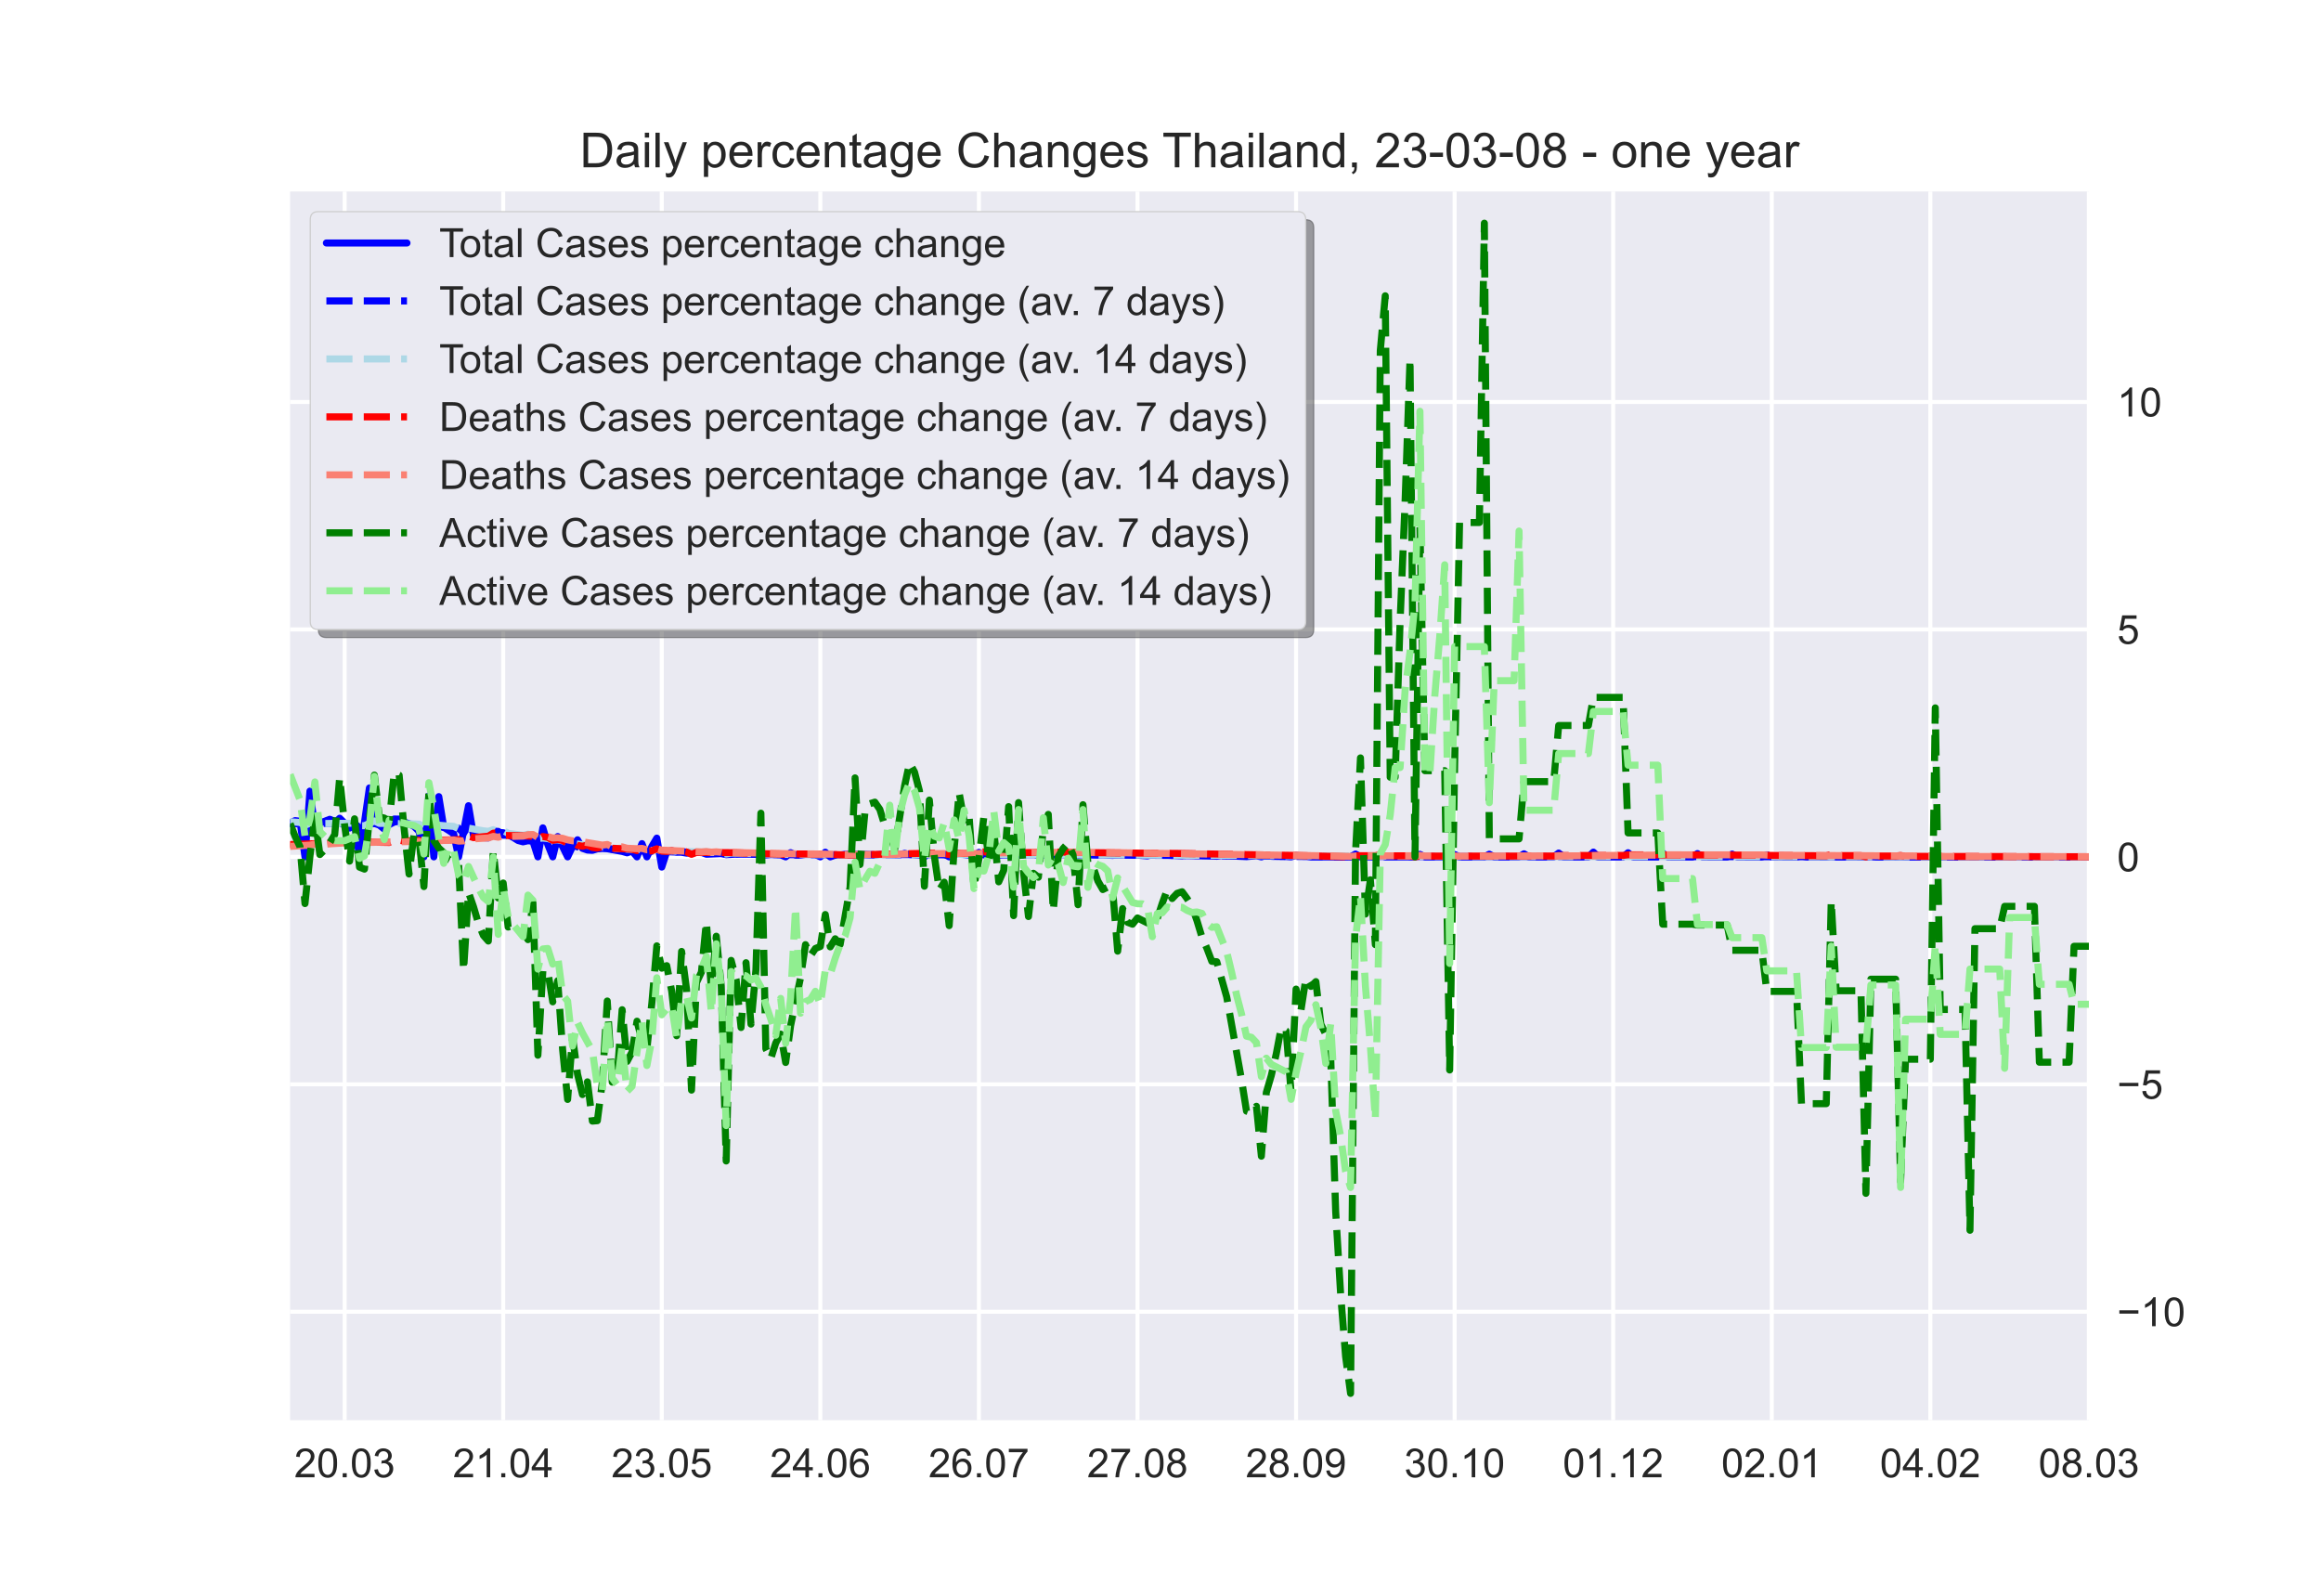 <?xml version="1.0" encoding="utf-8" standalone="no"?>
<!DOCTYPE svg PUBLIC "-//W3C//DTD SVG 1.1//EN"
  "http://www.w3.org/Graphics/SVG/1.1/DTD/svg11.dtd">
<!-- Created with matplotlib (https://matplotlib.org/) -->
<svg height="396pt" version="1.1" viewBox="0 0 576 396" width="576pt" xmlns="http://www.w3.org/2000/svg" xmlns:xlink="http://www.w3.org/1999/xlink">
 <defs>
  <style type="text/css">*{stroke-linecap:butt;stroke-linejoin:round;}</style>
 </defs>
 <g id="figure_1">
  <g id="patch_1">
   <path d="M 0 396 
L 576 396 
L 576 0 
L 0 0 
z
" style="fill:#ffffff;"/>
  </g>
  <g id="axes_1">
   <g id="patch_2">
    <path d="M 72 352.44 
L 518.4 352.44 
L 518.4 47.52 
L 72 47.52 
z
" style="fill:#eaeaf2;"/>
   </g>
   <g id="matplotlib.axis_1">
    <g id="xtick_1">
     <g id="line2d_1">
      <path clip-path="url(#p41bf1ef369)" d="M 85.527 352.44 
L 85.527 47.52 
" style="fill:none;stroke:#ffffff;stroke-linecap:round;"/>
     </g>
     <g id="line2d_2"/>
     <g id="text_1">
      <!-- 20.03 -->
      <g style="fill:#262626;" transform="translate(73.016 366.598)scale(0.1 -0.1)">
       <defs>
        <path d="M 50.344 8.453 
L 50.344 0 
L 3.031 0 
Q 2.938 3.172 4.047 6.109 
Q 5.859 10.938 9.828 15.625 
Q 13.812 20.312 21.344 26.469 
Q 33.016 36.031 37.109 41.625 
Q 41.219 47.219 41.219 52.203 
Q 41.219 57.422 37.469 61 
Q 33.734 64.594 27.734 64.594 
Q 21.391 64.594 17.578 60.781 
Q 13.766 56.984 13.719 50.25 
L 4.688 51.172 
Q 5.609 61.281 11.656 66.578 
Q 17.719 71.875 27.938 71.875 
Q 38.234 71.875 44.234 66.156 
Q 50.25 60.453 50.25 52 
Q 50.25 47.703 48.484 43.547 
Q 46.734 39.406 42.656 34.812 
Q 38.578 30.219 29.109 22.219 
Q 21.188 15.578 18.938 13.203 
Q 16.703 10.844 15.234 8.453 
z
" id="ArialMT-50"/>
        <path d="M 4.156 35.297 
Q 4.156 48 6.766 55.734 
Q 9.375 63.484 14.516 67.672 
Q 19.672 71.875 27.484 71.875 
Q 33.25 71.875 37.594 69.547 
Q 41.938 67.234 44.766 62.859 
Q 47.609 58.5 49.219 52.219 
Q 50.828 45.953 50.828 35.297 
Q 50.828 22.703 48.234 14.969 
Q 45.656 7.234 40.5 3 
Q 35.359 -1.219 27.484 -1.219 
Q 17.141 -1.219 11.234 6.203 
Q 4.156 15.141 4.156 35.297 
z
M 13.188 35.297 
Q 13.188 17.672 17.312 11.828 
Q 21.438 6 27.484 6 
Q 33.547 6 37.672 11.859 
Q 41.797 17.719 41.797 35.297 
Q 41.797 52.984 37.672 58.781 
Q 33.547 64.594 27.391 64.594 
Q 21.344 64.594 17.719 59.469 
Q 13.188 52.938 13.188 35.297 
z
" id="ArialMT-48"/>
        <path d="M 9.078 0 
L 9.078 10.016 
L 19.094 10.016 
L 19.094 0 
z
" id="ArialMT-46"/>
        <path d="M 4.203 18.891 
L 12.984 20.062 
Q 14.5 12.594 18.141 9.297 
Q 21.781 6 27 6 
Q 33.203 6 37.469 10.297 
Q 41.75 14.594 41.75 20.953 
Q 41.75 27 37.797 30.922 
Q 33.844 34.859 27.734 34.859 
Q 25.25 34.859 21.531 33.891 
L 22.516 41.609 
Q 23.391 41.5 23.922 41.5 
Q 29.547 41.5 34.031 44.422 
Q 38.531 47.359 38.531 53.469 
Q 38.531 58.297 35.25 61.469 
Q 31.984 64.656 26.812 64.656 
Q 21.688 64.656 18.266 61.422 
Q 14.844 58.203 13.875 51.766 
L 5.078 53.328 
Q 6.688 62.156 12.391 67.016 
Q 18.109 71.875 26.609 71.875 
Q 32.469 71.875 37.391 69.359 
Q 42.328 66.844 44.938 62.5 
Q 47.562 58.156 47.562 53.266 
Q 47.562 48.641 45.062 44.828 
Q 42.578 41.016 37.703 38.766 
Q 44.047 37.312 47.562 32.688 
Q 51.078 28.078 51.078 21.141 
Q 51.078 11.766 44.234 5.25 
Q 37.406 -1.266 26.953 -1.266 
Q 17.531 -1.266 11.297 4.344 
Q 5.078 9.969 4.203 18.891 
z
" id="ArialMT-51"/>
       </defs>
       <use xlink:href="#ArialMT-50"/>
       <use x="55.615" xlink:href="#ArialMT-48"/>
       <use x="111.23" xlink:href="#ArialMT-46"/>
       <use x="139.014" xlink:href="#ArialMT-48"/>
       <use x="194.629" xlink:href="#ArialMT-51"/>
      </g>
     </g>
    </g>
    <g id="xtick_2">
     <g id="line2d_3">
      <path clip-path="url(#p41bf1ef369)" d="M 124.879 352.44 
L 124.879 47.52 
" style="fill:none;stroke:#ffffff;stroke-linecap:round;"/>
     </g>
     <g id="line2d_4"/>
     <g id="text_2">
      <!-- 21.04 -->
      <g style="fill:#262626;" transform="translate(112.368 366.598)scale(0.1 -0.1)">
       <defs>
        <path d="M 37.25 0 
L 28.469 0 
L 28.469 56 
Q 25.297 52.984 20.141 49.953 
Q 14.984 46.922 10.891 45.406 
L 10.891 53.906 
Q 18.266 57.375 23.781 62.297 
Q 29.297 67.234 31.594 71.875 
L 37.25 71.875 
z
" id="ArialMT-49"/>
        <path d="M 32.328 0 
L 32.328 17.141 
L 1.266 17.141 
L 1.266 25.203 
L 33.938 71.578 
L 41.109 71.578 
L 41.109 25.203 
L 50.781 25.203 
L 50.781 17.141 
L 41.109 17.141 
L 41.109 0 
z
M 32.328 25.203 
L 32.328 57.469 
L 9.906 25.203 
z
" id="ArialMT-52"/>
       </defs>
       <use xlink:href="#ArialMT-50"/>
       <use x="55.615" xlink:href="#ArialMT-49"/>
       <use x="111.23" xlink:href="#ArialMT-46"/>
       <use x="139.014" xlink:href="#ArialMT-48"/>
       <use x="194.629" xlink:href="#ArialMT-52"/>
      </g>
     </g>
    </g>
    <g id="xtick_3">
     <g id="line2d_5">
      <path clip-path="url(#p41bf1ef369)" d="M 164.231 352.44 
L 164.231 47.52 
" style="fill:none;stroke:#ffffff;stroke-linecap:round;"/>
     </g>
     <g id="line2d_6"/>
     <g id="text_3">
      <!-- 23.05 -->
      <g style="fill:#262626;" transform="translate(151.72 366.598)scale(0.1 -0.1)">
       <defs>
        <path d="M 4.156 18.75 
L 13.375 19.531 
Q 14.406 12.797 18.141 9.391 
Q 21.875 6 27.156 6 
Q 33.5 6 37.891 10.781 
Q 42.281 15.578 42.281 23.484 
Q 42.281 31 38.062 35.344 
Q 33.844 39.703 27 39.703 
Q 22.75 39.703 19.328 37.766 
Q 15.922 35.844 13.969 32.766 
L 5.719 33.844 
L 12.641 70.609 
L 48.25 70.609 
L 48.25 62.203 
L 19.672 62.203 
L 15.828 42.969 
Q 22.266 47.469 29.344 47.469 
Q 38.719 47.469 45.156 40.969 
Q 51.609 34.469 51.609 24.266 
Q 51.609 14.547 45.953 7.469 
Q 39.062 -1.219 27.156 -1.219 
Q 17.391 -1.219 11.203 4.25 
Q 5.031 9.719 4.156 18.75 
z
" id="ArialMT-53"/>
       </defs>
       <use xlink:href="#ArialMT-50"/>
       <use x="55.615" xlink:href="#ArialMT-51"/>
       <use x="111.23" xlink:href="#ArialMT-46"/>
       <use x="139.014" xlink:href="#ArialMT-48"/>
       <use x="194.629" xlink:href="#ArialMT-53"/>
      </g>
     </g>
    </g>
    <g id="xtick_4">
     <g id="line2d_7">
      <path clip-path="url(#p41bf1ef369)" d="M 203.583 352.44 
L 203.583 47.52 
" style="fill:none;stroke:#ffffff;stroke-linecap:round;"/>
     </g>
     <g id="line2d_8"/>
     <g id="text_4">
      <!-- 24.06 -->
      <g style="fill:#262626;" transform="translate(191.073 366.598)scale(0.1 -0.1)">
       <defs>
        <path d="M 49.75 54.047 
L 41.016 53.375 
Q 39.844 58.547 37.703 60.891 
Q 34.125 64.656 28.906 64.656 
Q 24.703 64.656 21.531 62.312 
Q 17.391 59.281 14.984 53.469 
Q 12.594 47.656 12.5 36.922 
Q 15.672 41.75 20.266 44.094 
Q 24.859 46.438 29.891 46.438 
Q 38.672 46.438 44.844 39.969 
Q 51.031 33.5 51.031 23.25 
Q 51.031 16.5 48.125 10.719 
Q 45.219 4.938 40.141 1.859 
Q 35.062 -1.219 28.609 -1.219 
Q 17.625 -1.219 10.688 6.859 
Q 3.766 14.938 3.766 33.5 
Q 3.766 54.25 11.422 63.672 
Q 18.109 71.875 29.438 71.875 
Q 37.891 71.875 43.281 67.141 
Q 48.688 62.406 49.75 54.047 
z
M 13.875 23.188 
Q 13.875 18.656 15.797 14.5 
Q 17.719 10.359 21.188 8.172 
Q 24.656 6 28.469 6 
Q 34.031 6 38.031 10.484 
Q 42.047 14.984 42.047 22.703 
Q 42.047 30.125 38.078 34.391 
Q 34.125 38.672 28.125 38.672 
Q 22.172 38.672 18.016 34.391 
Q 13.875 30.125 13.875 23.188 
z
" id="ArialMT-54"/>
       </defs>
       <use xlink:href="#ArialMT-50"/>
       <use x="55.615" xlink:href="#ArialMT-52"/>
       <use x="111.23" xlink:href="#ArialMT-46"/>
       <use x="139.014" xlink:href="#ArialMT-48"/>
       <use x="194.629" xlink:href="#ArialMT-54"/>
      </g>
     </g>
    </g>
    <g id="xtick_5">
     <g id="line2d_9">
      <path clip-path="url(#p41bf1ef369)" d="M 242.936 352.44 
L 242.936 47.52 
" style="fill:none;stroke:#ffffff;stroke-linecap:round;"/>
     </g>
     <g id="line2d_10"/>
     <g id="text_5">
      <!-- 26.07 -->
      <g style="fill:#262626;" transform="translate(230.425 366.598)scale(0.1 -0.1)">
       <defs>
        <path d="M 4.734 62.203 
L 4.734 70.656 
L 51.078 70.656 
L 51.078 63.812 
Q 44.234 56.547 37.516 44.484 
Q 30.812 32.422 27.156 19.672 
Q 24.516 10.688 23.781 0 
L 14.75 0 
Q 14.891 8.453 18.062 20.406 
Q 21.234 32.375 27.172 43.484 
Q 33.109 54.594 39.797 62.203 
z
" id="ArialMT-55"/>
       </defs>
       <use xlink:href="#ArialMT-50"/>
       <use x="55.615" xlink:href="#ArialMT-54"/>
       <use x="111.23" xlink:href="#ArialMT-46"/>
       <use x="139.014" xlink:href="#ArialMT-48"/>
       <use x="194.629" xlink:href="#ArialMT-55"/>
      </g>
     </g>
    </g>
    <g id="xtick_6">
     <g id="line2d_11">
      <path clip-path="url(#p41bf1ef369)" d="M 282.288 352.44 
L 282.288 47.52 
" style="fill:none;stroke:#ffffff;stroke-linecap:round;"/>
     </g>
     <g id="line2d_12"/>
     <g id="text_6">
      <!-- 27.08 -->
      <g style="fill:#262626;" transform="translate(269.777 366.598)scale(0.1 -0.1)">
       <defs>
        <path d="M 17.672 38.812 
Q 12.203 40.828 9.562 44.531 
Q 6.938 48.25 6.938 53.422 
Q 6.938 61.234 12.547 66.547 
Q 18.172 71.875 27.484 71.875 
Q 36.859 71.875 42.578 66.422 
Q 48.297 60.984 48.297 53.172 
Q 48.297 48.188 45.672 44.5 
Q 43.062 40.828 37.75 38.812 
Q 44.344 36.672 47.781 31.875 
Q 51.219 27.094 51.219 20.453 
Q 51.219 11.281 44.719 5.031 
Q 38.234 -1.219 27.641 -1.219 
Q 17.047 -1.219 10.547 5.047 
Q 4.047 11.328 4.047 20.703 
Q 4.047 27.688 7.594 32.391 
Q 11.141 37.109 17.672 38.812 
z
M 15.922 53.719 
Q 15.922 48.641 19.188 45.406 
Q 22.469 42.188 27.688 42.188 
Q 32.766 42.188 36.016 45.375 
Q 39.266 48.578 39.266 53.219 
Q 39.266 58.062 35.906 61.359 
Q 32.562 64.656 27.594 64.656 
Q 22.562 64.656 19.234 61.422 
Q 15.922 58.203 15.922 53.719 
z
M 13.094 20.656 
Q 13.094 16.891 14.875 13.375 
Q 16.656 9.859 20.172 7.922 
Q 23.688 6 27.734 6 
Q 34.031 6 38.125 10.047 
Q 42.234 14.109 42.234 20.359 
Q 42.234 26.703 38.016 30.859 
Q 33.797 35.016 27.438 35.016 
Q 21.234 35.016 17.156 30.906 
Q 13.094 26.812 13.094 20.656 
z
" id="ArialMT-56"/>
       </defs>
       <use xlink:href="#ArialMT-50"/>
       <use x="55.615" xlink:href="#ArialMT-55"/>
       <use x="111.23" xlink:href="#ArialMT-46"/>
       <use x="139.014" xlink:href="#ArialMT-48"/>
       <use x="194.629" xlink:href="#ArialMT-56"/>
      </g>
     </g>
    </g>
    <g id="xtick_7">
     <g id="line2d_13">
      <path clip-path="url(#p41bf1ef369)" d="M 321.64 352.44 
L 321.64 47.52 
" style="fill:none;stroke:#ffffff;stroke-linecap:round;"/>
     </g>
     <g id="line2d_14"/>
     <g id="text_7">
      <!-- 28.09 -->
      <g style="fill:#262626;" transform="translate(309.129 366.598)scale(0.1 -0.1)">
       <defs>
        <path d="M 5.469 16.547 
L 13.922 17.328 
Q 14.984 11.375 18.016 8.688 
Q 21.047 6 25.781 6 
Q 29.828 6 32.875 7.859 
Q 35.938 9.719 37.891 12.812 
Q 39.844 15.922 41.156 21.188 
Q 42.484 26.469 42.484 31.938 
Q 42.484 32.516 42.438 33.688 
Q 39.797 29.5 35.234 26.875 
Q 30.672 24.266 25.344 24.266 
Q 16.453 24.266 10.297 30.703 
Q 4.156 37.156 4.156 47.703 
Q 4.156 58.594 10.578 65.234 
Q 17 71.875 26.656 71.875 
Q 33.641 71.875 39.422 68.109 
Q 45.219 64.359 48.219 57.391 
Q 51.219 50.438 51.219 37.25 
Q 51.219 23.531 48.234 15.406 
Q 45.266 7.281 39.375 3.031 
Q 33.5 -1.219 25.594 -1.219 
Q 17.188 -1.219 11.859 3.438 
Q 6.547 8.109 5.469 16.547 
z
M 41.453 48.141 
Q 41.453 55.719 37.422 60.156 
Q 33.406 64.594 27.734 64.594 
Q 21.875 64.594 17.531 59.812 
Q 13.188 55.031 13.188 47.406 
Q 13.188 40.578 17.312 36.297 
Q 21.438 32.031 27.484 32.031 
Q 33.594 32.031 37.516 36.297 
Q 41.453 40.578 41.453 48.141 
z
" id="ArialMT-57"/>
       </defs>
       <use xlink:href="#ArialMT-50"/>
       <use x="55.615" xlink:href="#ArialMT-56"/>
       <use x="111.23" xlink:href="#ArialMT-46"/>
       <use x="139.014" xlink:href="#ArialMT-48"/>
       <use x="194.629" xlink:href="#ArialMT-57"/>
      </g>
     </g>
    </g>
    <g id="xtick_8">
     <g id="line2d_15">
      <path clip-path="url(#p41bf1ef369)" d="M 360.992 352.44 
L 360.992 47.52 
" style="fill:none;stroke:#ffffff;stroke-linecap:round;"/>
     </g>
     <g id="line2d_16"/>
     <g id="text_8">
      <!-- 30.10 -->
      <g style="fill:#262626;" transform="translate(348.481 366.598)scale(0.1 -0.1)">
       <use xlink:href="#ArialMT-51"/>
       <use x="55.615" xlink:href="#ArialMT-48"/>
       <use x="111.23" xlink:href="#ArialMT-46"/>
       <use x="139.014" xlink:href="#ArialMT-49"/>
       <use x="194.629" xlink:href="#ArialMT-48"/>
      </g>
     </g>
    </g>
    <g id="xtick_9">
     <g id="line2d_17">
      <path clip-path="url(#p41bf1ef369)" d="M 400.344 352.44 
L 400.344 47.52 
" style="fill:none;stroke:#ffffff;stroke-linecap:round;"/>
     </g>
     <g id="line2d_18"/>
     <g id="text_9">
      <!-- 01.12 -->
      <g style="fill:#262626;" transform="translate(387.833 366.598)scale(0.1 -0.1)">
       <use xlink:href="#ArialMT-48"/>
       <use x="55.615" xlink:href="#ArialMT-49"/>
       <use x="111.23" xlink:href="#ArialMT-46"/>
       <use x="139.014" xlink:href="#ArialMT-49"/>
       <use x="194.629" xlink:href="#ArialMT-50"/>
      </g>
     </g>
    </g>
    <g id="xtick_10">
     <g id="line2d_19">
      <path clip-path="url(#p41bf1ef369)" d="M 439.696 352.44 
L 439.696 47.52 
" style="fill:none;stroke:#ffffff;stroke-linecap:round;"/>
     </g>
     <g id="line2d_20"/>
     <g id="text_10">
      <!-- 02.01 -->
      <g style="fill:#262626;" transform="translate(427.185 366.598)scale(0.1 -0.1)">
       <use xlink:href="#ArialMT-48"/>
       <use x="55.615" xlink:href="#ArialMT-50"/>
       <use x="111.23" xlink:href="#ArialMT-46"/>
       <use x="139.014" xlink:href="#ArialMT-48"/>
       <use x="194.629" xlink:href="#ArialMT-49"/>
      </g>
     </g>
    </g>
    <g id="xtick_11">
     <g id="line2d_21">
      <path clip-path="url(#p41bf1ef369)" d="M 479.048 352.44 
L 479.048 47.52 
" style="fill:none;stroke:#ffffff;stroke-linecap:round;"/>
     </g>
     <g id="line2d_22"/>
     <g id="text_11">
      <!-- 04.02 -->
      <g style="fill:#262626;" transform="translate(466.537 366.598)scale(0.1 -0.1)">
       <use xlink:href="#ArialMT-48"/>
       <use x="55.615" xlink:href="#ArialMT-52"/>
       <use x="111.23" xlink:href="#ArialMT-46"/>
       <use x="139.014" xlink:href="#ArialMT-48"/>
       <use x="194.629" xlink:href="#ArialMT-50"/>
      </g>
     </g>
    </g>
    <g id="xtick_12">
     <g id="line2d_23">
      <path clip-path="url(#p41bf1ef369)" d="M 518.4 352.44 
L 518.4 47.52 
" style="fill:none;stroke:#ffffff;stroke-linecap:round;"/>
     </g>
     <g id="line2d_24"/>
     <g id="text_12">
      <!-- 08.03 -->
      <g style="fill:#262626;" transform="translate(505.889 366.598)scale(0.1 -0.1)">
       <use xlink:href="#ArialMT-48"/>
       <use x="55.615" xlink:href="#ArialMT-56"/>
       <use x="111.23" xlink:href="#ArialMT-46"/>
       <use x="139.014" xlink:href="#ArialMT-48"/>
       <use x="194.629" xlink:href="#ArialMT-51"/>
      </g>
     </g>
    </g>
   </g>
   <g id="matplotlib.axis_2">
    <g id="ytick_1">
     <g id="line2d_25">
      <path clip-path="url(#p41bf1ef369)" d="M 72 325.523 
L 518.4 325.523 
" style="fill:none;stroke:#ffffff;stroke-linecap:round;"/>
     </g>
     <g id="line2d_26"/>
     <g id="text_13">
      <!-- −10 -->
      <g style="fill:#262626;" transform="translate(525.4 329.102)scale(0.1 -0.1)">
       <defs>
        <path d="M 52.828 31.203 
L 5.562 31.203 
L 5.562 39.406 
L 52.828 39.406 
z
" id="ArialMT-8722"/>
       </defs>
       <use xlink:href="#ArialMT-8722"/>
       <use x="58.398" xlink:href="#ArialMT-49"/>
       <use x="114.014" xlink:href="#ArialMT-48"/>
      </g>
     </g>
    </g>
    <g id="ytick_2">
     <g id="line2d_27">
      <path clip-path="url(#p41bf1ef369)" d="M 72 269.081 
L 518.4 269.081 
" style="fill:none;stroke:#ffffff;stroke-linecap:round;"/>
     </g>
     <g id="line2d_28"/>
     <g id="text_14">
      <!-- −5 -->
      <g style="fill:#262626;" transform="translate(525.4 272.66)scale(0.1 -0.1)">
       <use xlink:href="#ArialMT-8722"/>
       <use x="58.398" xlink:href="#ArialMT-53"/>
      </g>
     </g>
    </g>
    <g id="ytick_3">
     <g id="line2d_29">
      <path clip-path="url(#p41bf1ef369)" d="M 72 212.639 
L 518.4 212.639 
" style="fill:none;stroke:#ffffff;stroke-linecap:round;"/>
     </g>
     <g id="line2d_30"/>
     <g id="text_15">
      <!-- 0 -->
      <g style="fill:#262626;" transform="translate(525.4 216.218)scale(0.1 -0.1)">
       <use xlink:href="#ArialMT-48"/>
      </g>
     </g>
    </g>
    <g id="ytick_4">
     <g id="line2d_31">
      <path clip-path="url(#p41bf1ef369)" d="M 72 156.197 
L 518.4 156.197 
" style="fill:none;stroke:#ffffff;stroke-linecap:round;"/>
     </g>
     <g id="line2d_32"/>
     <g id="text_16">
      <!-- 5 -->
      <g style="fill:#262626;" transform="translate(525.4 159.776)scale(0.1 -0.1)">
       <use xlink:href="#ArialMT-53"/>
      </g>
     </g>
    </g>
    <g id="ytick_5">
     <g id="line2d_33">
      <path clip-path="url(#p41bf1ef369)" d="M 72 99.755 
L 518.4 99.755 
" style="fill:none;stroke:#ffffff;stroke-linecap:round;"/>
     </g>
     <g id="line2d_34"/>
     <g id="text_17">
      <!-- 10 -->
      <g style="fill:#262626;" transform="translate(525.4 103.334)scale(0.1 -0.1)">
       <use xlink:href="#ArialMT-49"/>
       <use x="55.615" xlink:href="#ArialMT-48"/>
      </g>
     </g>
    </g>
   </g>
   <g id="line2d_35">
    <path clip-path="url(#p41bf1ef369)" d="M 72 204.24 
L 73.23 203.646 
L 74.46 203.789 
L 75.689 212.639 
L 76.919 196.315 
L 78.149 205.69 
L 79.379 204.262 
L 81.838 203.311 
L 83.068 203.821 
L 84.298 204.163 
L 85.527 204.75 
L 86.757 205.493 
L 87.987 204.281 
L 89.217 212.639 
L 91.676 195.537 
L 92.906 204.319 
L 94.136 204.759 
L 95.365 205.753 
L 96.595 204.623 
L 97.825 203.999 
L 99.055 203.81 
L 100.284 203.986 
L 101.514 204.417 
L 102.744 205.068 
L 103.974 206.268 
L 105.203 212.639 
L 106.433 197.518 
L 107.663 212.639 
L 108.893 197.687 
L 110.122 205.284 
L 112.582 206.864 
L 113.812 212.639 
L 116.271 199.94 
L 117.501 207.299 
L 119.96 207.879 
L 121.19 207.928 
L 122.42 206.957 
L 123.65 206.578 
L 124.879 206.644 
L 126.109 207.156 
L 127.339 207.799 
L 128.569 208.576 
L 129.798 208.909 
L 131.028 208.633 
L 132.258 208.768 
L 133.488 212.639 
L 134.717 205.439 
L 135.947 209.576 
L 137.177 212.639 
L 138.407 207.594 
L 140.866 212.639 
L 142.096 210.064 
L 143.326 208.399 
L 144.555 210.526 
L 145.785 210.946 
L 147.015 211.015 
L 148.245 210.648 
L 149.474 210.556 
L 150.704 210.622 
L 153.164 211.064 
L 154.393 211.287 
L 155.623 211.636 
L 156.853 211.188 
L 158.083 212.639 
L 159.312 209.355 
L 160.542 212.639 
L 161.772 210.045 
L 163.002 207.987 
L 164.231 215.171 
L 165.461 211.359 
L 169.15 211.497 
L 170.38 211.711 
L 174.069 211.482 
L 175.299 211.99 
L 177.759 211.88 
L 178.988 211.821 
L 180.218 212.093 
L 182.678 211.96 
L 183.907 211.835 
L 190.056 212.178 
L 191.286 212.07 
L 193.745 212.145 
L 194.975 212.639 
L 196.205 211.593 
L 197.435 212.191 
L 198.664 212.209 
L 199.894 212.041 
L 202.354 212.06 
L 203.583 212.639 
L 204.813 211.484 
L 206.043 212.639 
L 207.273 212.205 
L 208.502 212.199 
L 209.732 211.997 
L 210.962 211.966 
L 212.192 212.052 
L 214.651 212.059 
L 217.111 212.162 
L 218.34 212.035 
L 223.26 212.141 
L 224.489 211.772 
L 225.719 212.046 
L 228.179 212.194 
L 229.408 212.639 
L 230.638 211.635 
L 231.868 212.19 
L 234.327 211.925 
L 235.557 212.639 
L 236.787 211.395 
L 238.017 212.002 
L 239.246 212.049 
L 240.476 212.21 
L 241.706 212.639 
L 242.936 211.511 
L 244.165 212.171 
L 245.395 212.028 
L 247.855 212.23 
L 249.084 212.121 
L 250.314 212.186 
L 251.544 212.639 
L 252.774 211.509 
L 254.003 212.086 
L 256.463 212.087 
L 257.693 212.188 
L 263.841 212.116 
L 266.301 212.233 
L 267.531 212.271 
L 268.76 212.038 
L 272.45 212.175 
L 273.679 212.16 
L 276.139 212.277 
L 277.369 212.137 
L 282.288 212.209 
L 284.747 212.398 
L 285.977 212.095 
L 293.355 212.382 
L 294.585 212.25 
L 299.504 212.375 
L 301.964 212.489 
L 303.193 212.32 
L 309.342 212.581 
L 311.802 212.366 
L 313.031 212.639 
L 314.261 212.263 
L 315.491 212.493 
L 319.18 212.554 
L 320.41 212.639 
L 321.64 212.29 
L 322.869 212.437 
L 324.099 212.441 
L 325.329 212.639 
L 335.167 212.639 
L 336.397 211.936 
L 337.626 212.639 
L 341.316 212.639 
L 342.545 212.101 
L 343.775 212.639 
L 351.154 212.639 
L 352.383 212.009 
L 353.613 212.639 
L 359.762 212.639 
L 360.992 212.025 
L 362.221 212.639 
L 368.37 212.639 
L 369.6 211.975 
L 370.83 212.639 
L 376.979 212.639 
L 378.208 211.878 
L 379.438 212.639 
L 385.587 212.639 
L 386.817 211.688 
L 388.046 212.639 
L 394.195 212.639 
L 395.425 211.459 
L 396.655 212.639 
L 402.803 212.639 
L 404.033 211.612 
L 405.263 212.639 
L 411.412 212.639 
L 412.641 211.69 
L 413.871 212.639 
L 420.02 212.639 
L 421.25 211.821 
L 422.479 212.639 
L 428.628 212.639 
L 429.858 211.945 
L 431.088 212.639 
L 437.236 212.639 
L 438.466 212.134 
L 439.696 212.639 
L 445.845 212.639 
L 447.074 212.401 
L 448.304 212.639 
L 453.223 212.639 
L 454.453 212.408 
L 455.683 212.639 
L 463.061 212.639 
L 464.291 212.489 
L 465.521 212.639 
L 470.44 212.639 
L 471.669 212.526 
L 472.899 212.639 
L 518.4 212.639 
L 518.4 212.639 
" style="fill:none;stroke:#0000ff;stroke-linecap:round;stroke-width:1.75;"/>
   </g>
   <g id="line2d_36">
    <path clip-path="url(#p41bf1ef369)" d="M 72 204.441 
L 74.46 204.425 
L 75.689 205.6 
L 76.919 204.395 
L 79.379 204.369 
L 83.068 204.262 
L 84.298 203.052 
L 85.527 204.257 
L 87.987 204.231 
L 89.217 205.494 
L 90.446 205.554 
L 91.676 204.37 
L 96.595 204.48 
L 97.825 203.246 
L 99.055 203.257 
L 100.284 204.464 
L 103.974 204.596 
L 105.203 205.741 
L 106.433 204.815 
L 107.663 206.077 
L 108.893 205.177 
L 112.582 205.538 
L 113.812 205.538 
L 115.041 206.752 
L 116.271 204.938 
L 117.501 206.311 
L 119.96 206.897 
L 121.19 207.049 
L 122.42 206.237 
L 123.65 206.317 
L 124.879 207.275 
L 127.339 207.277 
L 129.798 207.517 
L 132.258 208.069 
L 133.488 208.926 
L 134.717 208.68 
L 135.947 208.934 
L 137.177 209.515 
L 138.407 209.327 
L 139.636 209.549 
L 140.866 210.102 
L 142.096 209.734 
L 143.326 210.157 
L 144.555 210.293 
L 145.785 210.051 
L 147.015 210.54 
L 148.245 210.605 
L 149.474 210.308 
L 150.704 210.387 
L 151.934 210.744 
L 156.853 211.036 
L 158.083 211.333 
L 159.312 211.152 
L 160.542 211.401 
L 161.772 211.256 
L 163.002 210.784 
L 164.231 211.289 
L 165.461 211.314 
L 166.691 211.134 
L 167.921 211.427 
L 169.15 211.264 
L 170.38 211.502 
L 171.61 212.027 
L 172.84 211.522 
L 175.299 211.626 
L 182.678 211.958 
L 186.367 211.96 
L 198.664 212.135 
L 228.179 212.066 
L 229.408 212.142 
L 231.868 212.079 
L 235.557 212.191 
L 238.017 211.986 
L 241.706 212.123 
L 244.165 211.997 
L 246.625 212.109 
L 249.084 212.122 
L 250.314 212.058 
L 251.544 212.219 
L 254.003 212.132 
L 263.841 212.104 
L 277.369 212.179 
L 305.653 212.404 
L 335.167 212.639 
L 337.626 212.539 
L 518.4 212.634 
L 518.4 212.634 
" style="fill:none;stroke:#0000ff;stroke-dasharray:6.475,2.8;stroke-dashoffset:0;stroke-width:1.75;"/>
   </g>
   <g id="line2d_37">
    <path clip-path="url(#p41bf1ef369)" d="M 72 203.923 
L 74.46 204.101 
L 75.689 204.801 
L 78.149 203.766 
L 79.379 204.356 
L 84.298 204.326 
L 87.987 204.3 
L 89.217 204.9 
L 90.446 204.906 
L 92.906 203.722 
L 94.136 204.325 
L 102.744 204.458 
L 103.974 204.514 
L 105.203 205.111 
L 106.433 204.03 
L 107.663 204.667 
L 110.122 204.889 
L 112.582 205.067 
L 113.812 205.639 
L 115.041 205.784 
L 116.271 205.507 
L 119.96 206.175 
L 121.19 206.293 
L 122.42 205.888 
L 123.65 206.535 
L 124.879 206.106 
L 126.109 206.783 
L 129.798 207.283 
L 131.028 206.997 
L 132.258 207.193 
L 133.488 208.1 
L 134.717 207.967 
L 135.947 208.106 
L 137.177 208.446 
L 138.407 208.422 
L 139.636 208.653 
L 140.866 209.086 
L 142.096 209.33 
L 144.555 209.614 
L 149.474 210.205 
L 150.704 210.061 
L 151.934 210.451 
L 153.164 210.557 
L 154.393 210.46 
L 155.623 210.749 
L 158.083 210.82 
L 159.312 210.77 
L 160.542 211.073 
L 161.772 211.038 
L 163.002 210.827 
L 164.231 211.124 
L 174.069 211.426 
L 175.299 211.38 
L 176.529 211.561 
L 177.759 211.507 
L 178.988 211.633 
L 180.218 211.927 
L 181.448 211.706 
L 192.516 212.002 
L 208.502 212.158 
L 234.327 212.075 
L 236.787 212.071 
L 250.314 212.09 
L 251.544 212.141 
L 252.774 212.06 
L 256.463 212.116 
L 282.288 212.187 
L 365.911 212.55 
L 518.4 212.633 
L 518.4 212.633 
" style="fill:none;stroke:#add8e6;stroke-dasharray:6.475,2.8;stroke-dashoffset:0;stroke-width:1.75;"/>
   </g>
   <g id="line2d_38">
    <path clip-path="url(#p41bf1ef369)" d="M 72 209.574 
L 78.149 209.362 
L 80.608 209.355 
L 87.987 208.775 
L 89.217 209.294 
L 90.446 209.292 
L 91.676 208.983 
L 96.595 209.064 
L 97.825 208.517 
L 99.055 208.467 
L 100.284 208.745 
L 103.974 208.517 
L 105.203 209.079 
L 106.433 208.461 
L 107.663 209.052 
L 108.893 208.496 
L 113.812 208.363 
L 115.041 208.878 
L 116.271 207.448 
L 117.501 207.861 
L 121.19 207.517 
L 122.42 206.756 
L 123.65 206.643 
L 124.879 207.319 
L 128.569 207.381 
L 132.258 207.534 
L 133.488 208.288 
L 134.717 207.589 
L 135.947 207.809 
L 137.177 208.529 
L 138.407 208.316 
L 139.636 208.576 
L 140.866 209.303 
L 142.096 209.002 
L 143.326 209.787 
L 144.555 210.001 
L 145.785 209.696 
L 147.015 210.31 
L 148.245 210.461 
L 149.474 210.135 
L 150.704 210.129 
L 151.934 210.502 
L 154.393 210.608 
L 156.853 210.758 
L 158.083 211.083 
L 159.312 210.939 
L 160.542 211.235 
L 161.772 211.145 
L 163.002 210.632 
L 164.231 211.218 
L 165.461 211.285 
L 166.691 211.085 
L 167.921 211.381 
L 169.15 211.176 
L 170.38 211.416 
L 171.61 212.008 
L 172.84 211.517 
L 178.988 211.571 
L 182.678 211.611 
L 188.826 211.834 
L 193.745 211.916 
L 194.975 212.065 
L 196.205 211.933 
L 203.583 211.914 
L 209.732 212.159 
L 213.421 212.171 
L 215.881 212.055 
L 231.868 211.71 
L 233.098 211.863 
L 234.327 211.894 
L 235.557 212.04 
L 238.017 211.761 
L 239.246 211.803 
L 240.476 211.726 
L 241.706 211.82 
L 244.165 211.397 
L 249.084 211.531 
L 250.314 211.392 
L 251.544 211.749 
L 252.774 211.601 
L 256.463 211.558 
L 260.152 211.289 
L 261.382 211.424 
L 271.22 211.586 
L 277.369 211.661 
L 292.126 211.771 
L 321.64 212.284 
L 325.329 212.378 
L 335.167 212.639 
L 336.397 212.354 
L 341.316 212.354 
L 342.545 212.093 
L 343.775 212.093 
L 345.005 212.379 
L 349.924 212.379 
L 351.154 212.639 
L 352.383 212.443 
L 385.587 212.434 
L 386.817 212.302 
L 402.803 212.279 
L 404.033 212.129 
L 437.236 212.211 
L 439.696 212.279 
L 453.223 212.361 
L 454.453 212.051 
L 455.683 212.328 
L 461.831 212.328 
L 463.061 212.639 
L 464.291 212.429 
L 470.44 212.429 
L 471.669 212.291 
L 472.899 212.501 
L 518.4 212.606 
L 518.4 212.606 
" style="fill:none;stroke:#ff0000;stroke-dasharray:6.475,2.8;stroke-dashoffset:0;stroke-width:1.75;"/>
   </g>
   <g id="line2d_39">
    <path clip-path="url(#p41bf1ef369)" d="M 72 210.043 
L 76.919 209.717 
L 78.149 209.48 
L 79.379 209.553 
L 86.757 209.096 
L 87.987 209.07 
L 89.217 209.325 
L 90.446 209.271 
L 91.676 209.057 
L 97.825 208.906 
L 103.974 208.808 
L 105.203 209.072 
L 106.433 208.489 
L 107.663 208.759 
L 110.122 208.559 
L 112.582 208.44 
L 113.812 208.721 
L 115.041 208.67 
L 116.271 208.25 
L 121.19 207.94 
L 122.42 207.559 
L 123.65 207.76 
L 124.879 207.384 
L 126.109 207.59 
L 129.798 207.487 
L 131.028 207.127 
L 132.258 207.089 
L 133.488 207.803 
L 134.717 207.455 
L 135.947 207.583 
L 137.177 207.955 
L 138.407 207.887 
L 139.636 208.037 
L 140.866 208.419 
L 142.096 208.645 
L 143.326 208.688 
L 149.474 209.719 
L 150.704 209.565 
L 151.934 210.144 
L 153.164 210.262 
L 154.393 210.152 
L 155.623 210.502 
L 158.083 210.609 
L 159.312 210.534 
L 160.542 210.868 
L 161.772 210.834 
L 163.002 210.62 
L 164.231 210.956 
L 174.069 211.415 
L 175.299 211.324 
L 176.529 211.464 
L 177.759 211.384 
L 178.988 211.494 
L 180.218 211.787 
L 181.448 211.545 
L 197.435 211.876 
L 202.354 211.915 
L 204.813 211.956 
L 209.732 212.029 
L 219.57 212.063 
L 226.949 211.85 
L 234.327 211.819 
L 235.557 211.877 
L 239.246 211.743 
L 240.476 211.718 
L 241.706 211.841 
L 244.165 211.719 
L 250.314 211.606 
L 251.544 211.655 
L 252.774 211.499 
L 256.463 211.51 
L 273.679 211.546 
L 329.018 212.385 
L 335.167 212.528 
L 336.397 212.41 
L 351.154 212.366 
L 352.383 212.268 
L 353.613 212.411 
L 358.532 212.411 
L 359.762 212.541 
L 362.221 212.46 
L 394.195 212.368 
L 396.655 212.29 
L 411.412 212.204 
L 413.871 212.125 
L 437.236 212.152 
L 439.696 212.245 
L 463.061 212.345 
L 467.98 212.379 
L 480.278 212.425 
L 482.737 212.53 
L 518.4 212.601 
L 518.4 212.601 
" style="fill:none;stroke:#fa8072;stroke-dasharray:6.475,2.8;stroke-dashoffset:0;stroke-width:1.75;"/>
   </g>
   <g id="line2d_40">
    <path clip-path="url(#p41bf1ef369)" d="M 72 204.377 
L 73.23 207.53 
L 74.46 210.113 
L 75.689 224.23 
L 76.919 212.457 
L 78.149 202.647 
L 79.379 212.069 
L 80.608 210.841 
L 81.838 209.128 
L 83.068 207.108 
L 84.298 192.958 
L 85.527 204.776 
L 86.757 213.689 
L 87.987 203.193 
L 89.217 215.192 
L 90.446 215.68 
L 91.676 202.973 
L 92.906 192.348 
L 94.136 202.712 
L 95.365 203.005 
L 96.595 203.839 
L 97.825 191.808 
L 99.055 192.363 
L 100.284 205.555 
L 101.514 216.894 
L 102.744 206.998 
L 103.974 208.031 
L 105.203 220.009 
L 106.433 196.648 
L 107.663 208.597 
L 108.893 210.446 
L 110.122 211.592 
L 111.352 213.269 
L 112.582 213.914 
L 113.812 214.286 
L 115.041 240.87 
L 116.271 221.448 
L 117.501 224.992 
L 118.731 229.147 
L 119.96 232.124 
L 121.19 233.528 
L 122.42 211.075 
L 123.65 222.838 
L 124.879 219.122 
L 126.109 230.051 
L 127.339 229.68 
L 128.569 229.901 
L 129.798 231.337 
L 131.028 233.177 
L 132.258 224.034 
L 133.488 261.86 
L 134.717 240.927 
L 135.947 241.048 
L 137.177 248.612 
L 138.407 243.379 
L 139.636 260.582 
L 140.866 272.831 
L 142.096 257.293 
L 143.326 266.56 
L 144.555 271.622 
L 145.785 268.465 
L 147.015 278.212 
L 148.245 278.107 
L 149.474 268.613 
L 150.704 248.406 
L 151.934 268.547 
L 153.164 266.782 
L 154.393 250.569 
L 155.623 263.404 
L 156.853 261.047 
L 158.083 253.417 
L 159.312 258.213 
L 160.542 260.285 
L 161.772 248.895 
L 163.002 234.719 
L 164.231 240.266 
L 165.461 239.63 
L 166.691 245.906 
L 167.921 257.024 
L 169.15 236.102 
L 170.38 245.515 
L 171.61 270.52 
L 172.84 243.859 
L 174.069 241.241 
L 175.299 228.749 
L 176.529 245.437 
L 177.759 232.327 
L 178.988 244.636 
L 180.218 288.104 
L 181.448 238.327 
L 182.678 243.058 
L 183.907 254.984 
L 185.137 238.9 
L 186.367 254.139 
L 187.597 240.663 
L 188.826 201.794 
L 190.056 260.24 
L 191.286 262.702 
L 192.516 258.828 
L 193.745 256.623 
L 194.975 263.661 
L 196.205 254.516 
L 198.664 242.623 
L 199.894 234.421 
L 201.124 237.184 
L 202.354 235.374 
L 203.583 234.876 
L 204.813 226.943 
L 206.043 234.968 
L 207.273 232.963 
L 208.502 234.37 
L 210.962 220.182 
L 212.192 193.04 
L 213.421 214.538 
L 214.651 201.569 
L 215.881 199.447 
L 217.111 199.055 
L 218.34 200.835 
L 219.57 204.842 
L 220.8 206.57 
L 222.03 210.77 
L 224.489 195.02 
L 225.719 189.343 
L 226.949 191.57 
L 228.179 196.266 
L 229.408 219.919 
L 230.638 198.544 
L 231.868 212.385 
L 233.098 220.866 
L 234.327 218.916 
L 235.557 229.702 
L 236.787 210.685 
L 238.017 196.663 
L 239.246 203.532 
L 240.476 202.177 
L 241.706 220.15 
L 242.936 213.092 
L 244.165 202.626 
L 245.395 213.663 
L 246.625 205.825 
L 247.855 218.831 
L 249.084 216.011 
L 250.314 200.167 
L 251.544 227.223 
L 252.774 199.165 
L 254.003 216.37 
L 255.233 227.446 
L 256.463 216.713 
L 257.693 217.683 
L 258.922 205.677 
L 260.152 202.096 
L 261.382 226.064 
L 262.612 212.57 
L 263.841 210.556 
L 265.071 209.218 
L 266.301 212.143 
L 267.531 224.515 
L 268.76 199.692 
L 269.99 214.349 
L 271.22 214.997 
L 272.45 218.588 
L 273.679 220.748 
L 274.909 220.131 
L 276.139 220.983 
L 277.369 236.034 
L 278.598 225.475 
L 279.828 228.878 
L 281.058 229.342 
L 282.288 227.791 
L 284.747 229.029 
L 285.977 228.865 
L 287.207 227.927 
L 288.436 224.16 
L 289.666 220.801 
L 290.896 222.976 
L 292.126 221.688 
L 293.355 221.29 
L 294.585 222.97 
L 295.815 224.939 
L 297.045 228.453 
L 298.274 232.505 
L 299.504 235.303 
L 300.734 238.558 
L 301.964 238.66 
L 304.423 247.388 
L 308.112 267.964 
L 309.342 275.721 
L 310.572 276.163 
L 311.802 274.533 
L 313.031 286.917 
L 314.261 271.111 
L 315.491 266.904 
L 316.721 261.554 
L 317.95 255.065 
L 319.18 255.827 
L 320.41 271.084 
L 321.64 245.448 
L 322.869 250.615 
L 324.099 242.724 
L 325.329 244.783 
L 326.559 243.59 
L 327.788 254.124 
L 329.018 256.711 
L 330.248 262.605 
L 331.478 300.708 
L 332.707 321.161 
L 333.937 336.636 
L 335.167 345.783 
L 336.397 211.636 
L 337.626 188.079 
L 338.856 226.836 
L 340.086 218.329 
L 341.316 234.42 
L 342.545 87.014 
L 343.775 73.405 
L 345.005 192.873 
L 346.235 192.873 
L 347.464 154.116 
L 348.694 124.556 
L 349.924 89.05 
L 351.154 212.639 
L 352.383 130.708 
L 353.613 191.246 
L 358.532 191.246 
L 359.762 265.527 
L 360.992 190.202 
L 362.221 129.664 
L 367.14 129.664 
L 368.37 55.383 
L 369.6 208.176 
L 376.979 208.176 
L 378.208 193.962 
L 385.587 193.962 
L 386.817 180.033 
L 394.195 180.033 
L 395.425 173.065 
L 402.803 173.065 
L 404.033 206.695 
L 411.412 206.695 
L 412.641 229.348 
L 420.02 229.348 
L 421.25 229.558 
L 428.628 229.558 
L 429.858 235.823 
L 437.236 235.823 
L 438.466 246.02 
L 445.845 246.02 
L 447.074 273.881 
L 453.223 273.881 
L 454.453 223.603 
L 455.683 245.86 
L 461.831 245.86 
L 463.061 296.138 
L 464.291 242.989 
L 470.44 242.989 
L 471.669 293.207 
L 472.899 262.857 
L 479.048 262.857 
L 480.278 175.662 
L 481.507 250.504 
L 487.656 250.504 
L 488.886 305.301 
L 490.116 230.458 
L 496.264 230.458 
L 497.494 224.909 
L 504.873 224.909 
L 506.102 263.593 
L 513.481 263.593 
L 514.711 234.828 
L 518.4 234.828 
L 518.4 234.828 
" style="fill:none;stroke:#008000;stroke-dasharray:6.475,2.8;stroke-dashoffset:0;stroke-width:1.75;"/>
   </g>
   <g id="line2d_41">
    <path clip-path="url(#p41bf1ef369)" d="M 72 192.181 
L 74.46 198.52 
L 75.689 207.485 
L 76.919 203.177 
L 78.149 194.039 
L 79.379 206.367 
L 80.608 207.609 
L 81.838 208.329 
L 83.068 208.611 
L 85.527 208.617 
L 87.987 207.631 
L 89.217 213.016 
L 90.446 212.404 
L 91.676 205.041 
L 92.906 192.653 
L 94.136 203.744 
L 95.365 208.347 
L 96.595 203.516 
L 97.825 203.5 
L 99.055 204.021 
L 100.284 204.264 
L 101.514 204.621 
L 102.744 204.855 
L 103.974 205.518 
L 105.203 211.924 
L 106.433 194.228 
L 107.663 200.48 
L 108.893 208 
L 110.122 214.243 
L 111.352 210.134 
L 112.582 210.972 
L 113.812 217.147 
L 115.041 218.759 
L 116.271 215.023 
L 118.731 220.369 
L 119.96 222.697 
L 121.19 223.721 
L 122.42 212.68 
L 123.65 231.854 
L 124.879 220.285 
L 126.109 227.521 
L 127.339 229.413 
L 129.798 232.432 
L 131.028 222.126 
L 132.258 223.436 
L 133.488 240.491 
L 134.717 235.489 
L 135.947 235.364 
L 137.177 239.256 
L 138.407 237.358 
L 139.636 246.879 
L 140.866 248.432 
L 142.096 259.576 
L 143.326 253.744 
L 144.555 256.335 
L 147.015 260.795 
L 148.245 269.344 
L 149.474 270.722 
L 150.704 252.849 
L 151.934 267.553 
L 153.164 269.202 
L 154.393 259.517 
L 155.623 270.808 
L 156.853 269.577 
L 158.083 261.015 
L 159.312 253.31 
L 160.542 264.416 
L 161.772 257.839 
L 163.002 242.644 
L 164.231 251.835 
L 165.461 250.339 
L 166.691 249.661 
L 167.921 257.618 
L 169.15 248.194 
L 170.38 247.205 
L 171.61 252.619 
L 172.84 242.062 
L 174.069 240.436 
L 175.299 237.327 
L 176.529 251.231 
L 177.759 234.214 
L 178.988 245.076 
L 180.218 279.312 
L 181.448 241.093 
L 182.678 242.15 
L 183.907 241.867 
L 185.137 242.169 
L 186.367 243.233 
L 187.597 242.65 
L 188.826 244.949 
L 190.056 249.283 
L 191.286 252.88 
L 192.516 256.906 
L 193.745 247.761 
L 194.975 258.9 
L 196.205 247.589 
L 197.435 225.179 
L 198.664 251.432 
L 199.894 248.561 
L 201.124 248.006 
L 202.354 245.998 
L 203.583 249.268 
L 204.813 240.73 
L 206.043 241.766 
L 207.273 237.793 
L 208.502 234.396 
L 209.732 232.23 
L 210.962 227.778 
L 212.192 213.958 
L 213.421 220.74 
L 214.651 218.269 
L 215.881 216.205 
L 217.111 216.713 
L 218.34 214.055 
L 219.57 212.512 
L 220.8 199.805 
L 222.03 212.654 
L 223.26 202.102 
L 224.489 197.233 
L 225.719 194.199 
L 226.949 196.203 
L 228.179 200.554 
L 229.408 213.245 
L 230.638 204.657 
L 231.868 207.51 
L 233.098 207.943 
L 234.327 204.13 
L 235.557 210.636 
L 236.787 203.476 
L 238.017 208.291 
L 239.246 201.038 
L 240.476 207.281 
L 241.706 220.508 
L 242.936 216.004 
L 244.165 216.164 
L 245.395 212.174 
L 246.625 201.244 
L 247.855 211.181 
L 249.084 209.094 
L 250.314 210.158 
L 251.544 220.158 
L 252.774 200.895 
L 254.003 215.016 
L 255.233 216.635 
L 256.463 217.772 
L 257.693 216.847 
L 258.922 202.922 
L 260.152 214.659 
L 261.382 212.614 
L 262.612 214.47 
L 263.841 219.001 
L 265.071 212.966 
L 266.301 214.913 
L 267.531 215.096 
L 268.76 200.894 
L 269.99 220.207 
L 271.22 213.783 
L 272.45 214.572 
L 273.679 214.983 
L 274.909 216.137 
L 276.139 222.749 
L 277.369 217.863 
L 281.058 223.965 
L 282.288 224.269 
L 283.517 224.293 
L 284.747 225.006 
L 285.977 232.45 
L 287.207 226.701 
L 288.436 226.519 
L 289.666 225.071 
L 290.896 225.383 
L 292.126 225.072 
L 293.355 225.159 
L 294.585 225.918 
L 295.815 226.433 
L 297.045 226.306 
L 298.274 226.653 
L 299.504 229.14 
L 300.734 230.123 
L 301.964 229.975 
L 304.423 236.164 
L 305.653 241.257 
L 306.883 246.918 
L 308.112 251.633 
L 309.342 257.14 
L 310.572 257.412 
L 311.802 258.717 
L 313.031 267.153 
L 314.261 262.586 
L 315.491 264.117 
L 319.18 265.995 
L 320.41 272.808 
L 321.64 266.183 
L 322.869 260.863 
L 324.099 254.814 
L 325.329 253.169 
L 326.559 249.328 
L 327.788 254.975 
L 329.018 263.898 
L 330.248 254.026 
L 331.478 275.662 
L 332.707 281.942 
L 333.937 290.71 
L 335.167 294.686 
L 336.397 232.88 
L 337.626 222.395 
L 338.856 244.72 
L 340.086 259.518 
L 341.316 277.79 
L 342.545 211.825 
L 343.775 209.594 
L 345.005 202.254 
L 346.235 190.476 
L 347.464 190.476 
L 348.694 171.442 
L 349.924 161.735 
L 351.154 149.827 
L 352.383 102.056 
L 353.613 192.06 
L 354.843 192.06 
L 356.073 172.681 
L 357.302 157.901 
L 358.532 140.148 
L 359.762 239.083 
L 360.992 160.455 
L 368.37 160.455 
L 369.6 199.189 
L 370.83 168.92 
L 375.749 168.92 
L 376.979 131.779 
L 378.208 201.069 
L 385.587 201.069 
L 386.817 186.997 
L 394.195 186.997 
L 395.425 176.549 
L 402.803 176.549 
L 404.033 189.88 
L 411.412 189.88 
L 412.641 218.021 
L 420.02 218.021 
L 421.25 229.453 
L 428.628 229.453 
L 429.858 232.691 
L 437.236 232.691 
L 438.466 240.922 
L 445.845 240.922 
L 447.074 259.95 
L 453.223 259.95 
L 454.453 234.811 
L 455.683 259.871 
L 463.061 259.871 
L 464.291 244.425 
L 470.44 244.425 
L 471.669 294.673 
L 472.899 252.923 
L 479.048 252.923 
L 480.278 234.434 
L 481.507 256.68 
L 487.656 256.68 
L 488.886 240.481 
L 496.264 240.481 
L 497.494 265.105 
L 498.724 227.684 
L 504.873 227.684 
L 506.102 244.251 
L 513.481 244.251 
L 514.711 249.21 
L 518.4 249.21 
L 518.4 249.21 
" style="fill:none;stroke:#90ee90;stroke-dasharray:6.475,2.8;stroke-dashoffset:0;stroke-width:1.75;"/>
   </g>
   <g id="patch_3">
    <path d="M 72 352.44 
L 72 47.52 
" style="fill:none;"/>
   </g>
   <g id="patch_4">
    <path d="M 518.4 352.44 
L 518.4 47.52 
" style="fill:none;"/>
   </g>
   <g id="patch_5">
    <path d="M 72 352.44 
L 518.4 352.44 
" style="fill:none;"/>
   </g>
   <g id="patch_6">
    <path d="M 72 47.52 
L 518.4 47.52 
" style="fill:none;"/>
   </g>
   <g id="text_18">
    <!-- Daily percentage Changes Thailand, 23-03-08 - one year -->
    <g style="fill:#262626;" transform="translate(143.89 41.52)scale(0.12 -0.12)">
     <defs>
      <path d="M 7.719 0 
L 7.719 71.578 
L 32.375 71.578 
Q 40.719 71.578 45.125 70.562 
Q 51.266 69.141 55.609 65.438 
Q 61.281 60.641 64.078 53.188 
Q 66.891 45.75 66.891 36.188 
Q 66.891 28.031 64.984 21.734 
Q 63.094 15.438 60.109 11.297 
Q 57.125 7.172 53.578 4.797 
Q 50.047 2.438 45.047 1.219 
Q 40.047 0 33.547 0 
z
M 17.188 8.453 
L 32.469 8.453 
Q 39.547 8.453 43.578 9.766 
Q 47.609 11.078 50 13.484 
Q 53.375 16.844 55.25 22.531 
Q 57.125 28.219 57.125 36.328 
Q 57.125 47.562 53.438 53.594 
Q 49.75 59.625 44.484 61.672 
Q 40.672 63.141 32.234 63.141 
L 17.188 63.141 
z
" id="ArialMT-68"/>
      <path d="M 40.438 6.391 
Q 35.547 2.25 31.031 0.531 
Q 26.516 -1.172 21.344 -1.172 
Q 12.797 -1.172 8.203 3 
Q 3.609 7.172 3.609 13.672 
Q 3.609 17.484 5.344 20.625 
Q 7.078 23.781 9.891 25.688 
Q 12.703 27.594 16.219 28.562 
Q 18.797 29.25 24.031 29.891 
Q 34.672 31.156 39.703 32.906 
Q 39.75 34.719 39.75 35.203 
Q 39.75 40.578 37.25 42.781 
Q 33.891 45.75 27.25 45.75 
Q 21.047 45.75 18.094 43.578 
Q 15.141 41.406 13.719 35.891 
L 5.125 37.062 
Q 6.297 42.578 8.984 45.969 
Q 11.672 49.359 16.75 51.188 
Q 21.828 53.031 28.516 53.031 
Q 35.156 53.031 39.297 51.469 
Q 43.453 49.906 45.406 47.531 
Q 47.359 45.172 48.141 41.547 
Q 48.578 39.312 48.578 33.453 
L 48.578 21.734 
Q 48.578 9.469 49.141 6.219 
Q 49.703 2.984 51.375 0 
L 42.188 0 
Q 40.828 2.734 40.438 6.391 
z
M 39.703 26.031 
Q 34.906 24.078 25.344 22.703 
Q 19.922 21.922 17.672 20.938 
Q 15.438 19.969 14.203 18.094 
Q 12.984 16.219 12.984 13.922 
Q 12.984 10.406 15.641 8.062 
Q 18.312 5.719 23.438 5.719 
Q 28.516 5.719 32.469 7.938 
Q 36.422 10.156 38.281 14.016 
Q 39.703 17 39.703 22.797 
z
" id="ArialMT-97"/>
      <path d="M 6.641 61.469 
L 6.641 71.578 
L 15.438 71.578 
L 15.438 61.469 
z
M 6.641 0 
L 6.641 51.859 
L 15.438 51.859 
L 15.438 0 
z
" id="ArialMT-105"/>
      <path d="M 6.391 0 
L 6.391 71.578 
L 15.188 71.578 
L 15.188 0 
z
" id="ArialMT-108"/>
      <path d="M 6.203 -19.969 
L 5.219 -11.719 
Q 8.109 -12.5 10.25 -12.5 
Q 13.188 -12.5 14.938 -11.516 
Q 16.703 -10.547 17.828 -8.797 
Q 18.656 -7.469 20.516 -2.25 
Q 20.75 -1.516 21.297 -0.094 
L 1.609 51.859 
L 11.078 51.859 
L 21.875 21.828 
Q 23.969 16.109 25.641 9.812 
Q 27.156 15.875 29.25 21.625 
L 40.328 51.859 
L 49.125 51.859 
L 29.391 -0.875 
Q 26.219 -9.422 24.469 -12.641 
Q 22.125 -17 19.094 -19.016 
Q 16.062 -21.047 11.859 -21.047 
Q 9.328 -21.047 6.203 -19.969 
z
" id="ArialMT-121"/>
      <path id="ArialMT-32"/>
      <path d="M 6.594 -19.875 
L 6.594 51.859 
L 14.594 51.859 
L 14.594 45.125 
Q 17.438 49.078 21 51.047 
Q 24.562 53.031 29.641 53.031 
Q 36.281 53.031 41.359 49.609 
Q 46.438 46.188 49.016 39.953 
Q 51.609 33.734 51.609 26.312 
Q 51.609 18.359 48.75 11.984 
Q 45.906 5.609 40.453 2.219 
Q 35.016 -1.172 29 -1.172 
Q 24.609 -1.172 21.109 0.688 
Q 17.625 2.547 15.375 5.375 
L 15.375 -19.875 
z
M 14.547 25.641 
Q 14.547 15.625 18.594 10.844 
Q 22.656 6.062 28.422 6.062 
Q 34.281 6.062 38.453 11.016 
Q 42.625 15.969 42.625 26.375 
Q 42.625 36.281 38.547 41.203 
Q 34.469 46.141 28.812 46.141 
Q 23.188 46.141 18.859 40.891 
Q 14.547 35.641 14.547 25.641 
z
" id="ArialMT-112"/>
      <path d="M 42.094 16.703 
L 51.172 15.578 
Q 49.031 7.625 43.219 3.219 
Q 37.406 -1.172 28.375 -1.172 
Q 17 -1.172 10.328 5.828 
Q 3.656 12.844 3.656 25.484 
Q 3.656 38.578 10.391 45.797 
Q 17.141 53.031 27.875 53.031 
Q 38.281 53.031 44.875 45.953 
Q 51.469 38.875 51.469 26.031 
Q 51.469 25.25 51.422 23.688 
L 12.75 23.688 
Q 13.234 15.141 17.578 10.594 
Q 21.922 6.062 28.422 6.062 
Q 33.25 6.062 36.672 8.594 
Q 40.094 11.141 42.094 16.703 
z
M 13.234 30.906 
L 42.188 30.906 
Q 41.609 37.453 38.875 40.719 
Q 34.672 45.797 27.984 45.797 
Q 21.922 45.797 17.797 41.75 
Q 13.672 37.703 13.234 30.906 
z
" id="ArialMT-101"/>
      <path d="M 6.5 0 
L 6.5 51.859 
L 14.406 51.859 
L 14.406 44 
Q 17.438 49.516 20 51.266 
Q 22.562 53.031 25.641 53.031 
Q 30.078 53.031 34.672 50.203 
L 31.641 42.047 
Q 28.422 43.953 25.203 43.953 
Q 22.312 43.953 20.016 42.219 
Q 17.719 40.484 16.75 37.406 
Q 15.281 32.719 15.281 27.156 
L 15.281 0 
z
" id="ArialMT-114"/>
      <path d="M 40.438 19 
L 49.078 17.875 
Q 47.656 8.938 41.812 3.875 
Q 35.984 -1.172 27.484 -1.172 
Q 16.844 -1.172 10.375 5.781 
Q 3.906 12.75 3.906 25.734 
Q 3.906 34.125 6.688 40.422 
Q 9.469 46.734 15.156 49.875 
Q 20.844 53.031 27.547 53.031 
Q 35.984 53.031 41.359 48.75 
Q 46.734 44.484 48.25 36.625 
L 39.703 35.297 
Q 38.484 40.531 35.375 43.156 
Q 32.281 45.797 27.875 45.797 
Q 21.234 45.797 17.078 41.031 
Q 12.938 36.281 12.938 25.984 
Q 12.938 15.531 16.938 10.797 
Q 20.953 6.062 27.391 6.062 
Q 32.562 6.062 36.031 9.234 
Q 39.5 12.406 40.438 19 
z
" id="ArialMT-99"/>
      <path d="M 6.594 0 
L 6.594 51.859 
L 14.5 51.859 
L 14.5 44.484 
Q 20.219 53.031 31 53.031 
Q 35.688 53.031 39.625 51.344 
Q 43.562 49.656 45.516 46.922 
Q 47.469 44.188 48.25 40.438 
Q 48.734 37.984 48.734 31.891 
L 48.734 0 
L 39.938 0 
L 39.938 31.547 
Q 39.938 36.922 38.906 39.578 
Q 37.891 42.234 35.281 43.812 
Q 32.672 45.406 29.156 45.406 
Q 23.531 45.406 19.453 41.844 
Q 15.375 38.281 15.375 28.328 
L 15.375 0 
z
" id="ArialMT-110"/>
      <path d="M 25.781 7.859 
L 27.047 0.094 
Q 23.344 -0.688 20.406 -0.688 
Q 15.625 -0.688 12.984 0.828 
Q 10.359 2.344 9.281 4.812 
Q 8.203 7.281 8.203 15.188 
L 8.203 45.016 
L 1.766 45.016 
L 1.766 51.859 
L 8.203 51.859 
L 8.203 64.703 
L 16.938 69.969 
L 16.938 51.859 
L 25.781 51.859 
L 25.781 45.016 
L 16.938 45.016 
L 16.938 14.703 
Q 16.938 10.938 17.406 9.859 
Q 17.875 8.797 18.922 8.156 
Q 19.969 7.516 21.922 7.516 
Q 23.391 7.516 25.781 7.859 
z
" id="ArialMT-116"/>
      <path d="M 4.984 -4.297 
L 13.531 -5.562 
Q 14.062 -9.516 16.5 -11.328 
Q 19.781 -13.766 25.438 -13.766 
Q 31.547 -13.766 34.859 -11.328 
Q 38.188 -8.891 39.359 -4.5 
Q 40.047 -1.812 39.984 6.781 
Q 34.234 0 25.641 0 
Q 14.938 0 9.078 7.719 
Q 3.219 15.438 3.219 26.219 
Q 3.219 33.641 5.906 39.906 
Q 8.594 46.188 13.688 49.609 
Q 18.797 53.031 25.688 53.031 
Q 34.859 53.031 40.828 45.609 
L 40.828 51.859 
L 48.922 51.859 
L 48.922 7.031 
Q 48.922 -5.078 46.453 -10.125 
Q 44 -15.188 38.641 -18.109 
Q 33.297 -21.047 25.484 -21.047 
Q 16.219 -21.047 10.5 -16.875 
Q 4.781 -12.703 4.984 -4.297 
z
M 12.25 26.859 
Q 12.25 16.656 16.297 11.969 
Q 20.359 7.281 26.469 7.281 
Q 32.516 7.281 36.609 11.938 
Q 40.719 16.609 40.719 26.562 
Q 40.719 36.078 36.5 40.906 
Q 32.281 45.75 26.312 45.75 
Q 20.453 45.75 16.344 40.984 
Q 12.25 36.234 12.25 26.859 
z
" id="ArialMT-103"/>
      <path d="M 58.797 25.094 
L 68.266 22.703 
Q 65.281 11.031 57.547 4.906 
Q 49.812 -1.219 38.625 -1.219 
Q 27.047 -1.219 19.797 3.484 
Q 12.547 8.203 8.766 17.141 
Q 4.984 26.078 4.984 36.328 
Q 4.984 47.516 9.25 55.828 
Q 13.531 64.156 21.406 68.469 
Q 29.297 72.797 38.766 72.797 
Q 49.516 72.797 56.828 67.328 
Q 64.156 61.859 67.047 51.953 
L 57.719 49.75 
Q 55.219 57.562 50.484 61.125 
Q 45.75 64.703 38.578 64.703 
Q 30.328 64.703 24.781 60.734 
Q 19.234 56.781 16.984 50.109 
Q 14.75 43.453 14.75 36.375 
Q 14.75 27.25 17.406 20.438 
Q 20.062 13.625 25.672 10.25 
Q 31.297 6.891 37.844 6.891 
Q 45.797 6.891 51.312 11.469 
Q 56.844 16.062 58.797 25.094 
z
" id="ArialMT-67"/>
      <path d="M 6.594 0 
L 6.594 71.578 
L 15.375 71.578 
L 15.375 45.906 
Q 21.531 53.031 30.906 53.031 
Q 36.672 53.031 40.922 50.75 
Q 45.172 48.484 47 44.484 
Q 48.828 40.484 48.828 32.859 
L 48.828 0 
L 40.047 0 
L 40.047 32.859 
Q 40.047 39.453 37.188 42.453 
Q 34.328 45.453 29.109 45.453 
Q 25.203 45.453 21.75 43.422 
Q 18.312 41.406 16.844 37.938 
Q 15.375 34.469 15.375 28.375 
L 15.375 0 
z
" id="ArialMT-104"/>
      <path d="M 3.078 15.484 
L 11.766 16.844 
Q 12.5 11.625 15.844 8.844 
Q 19.188 6.062 25.203 6.062 
Q 31.25 6.062 34.172 8.516 
Q 37.109 10.984 37.109 14.312 
Q 37.109 17.281 34.516 19 
Q 32.719 20.172 25.531 21.969 
Q 15.875 24.422 12.141 26.203 
Q 8.406 27.984 6.469 31.125 
Q 4.547 34.281 4.547 38.094 
Q 4.547 41.547 6.125 44.5 
Q 7.719 47.469 10.453 49.422 
Q 12.5 50.922 16.031 51.969 
Q 19.578 53.031 23.641 53.031 
Q 29.734 53.031 34.344 51.266 
Q 38.969 49.516 41.156 46.5 
Q 43.359 43.5 44.188 38.484 
L 35.594 37.312 
Q 35.016 41.312 32.203 43.547 
Q 29.391 45.797 24.266 45.797 
Q 18.219 45.797 15.625 43.797 
Q 13.031 41.797 13.031 39.109 
Q 13.031 37.406 14.109 36.031 
Q 15.188 34.625 17.484 33.688 
Q 18.797 33.203 25.25 31.453 
Q 34.578 28.953 38.25 27.359 
Q 41.938 25.781 44.031 22.75 
Q 46.141 19.734 46.141 15.234 
Q 46.141 10.844 43.578 6.953 
Q 41.016 3.078 36.172 0.953 
Q 31.344 -1.172 25.25 -1.172 
Q 15.141 -1.172 9.844 3.031 
Q 4.547 7.234 3.078 15.484 
z
" id="ArialMT-115"/>
      <path d="M 25.922 0 
L 25.922 63.141 
L 2.344 63.141 
L 2.344 71.578 
L 59.078 71.578 
L 59.078 63.141 
L 35.406 63.141 
L 35.406 0 
z
" id="ArialMT-84"/>
      <path d="M 40.234 0 
L 40.234 6.547 
Q 35.297 -1.172 25.734 -1.172 
Q 19.531 -1.172 14.328 2.25 
Q 9.125 5.672 6.266 11.797 
Q 3.422 17.922 3.422 25.875 
Q 3.422 33.641 6 39.969 
Q 8.594 46.297 13.766 49.656 
Q 18.953 53.031 25.344 53.031 
Q 30.031 53.031 33.688 51.047 
Q 37.359 49.078 39.656 45.906 
L 39.656 71.578 
L 48.391 71.578 
L 48.391 0 
z
M 12.453 25.875 
Q 12.453 15.922 16.641 10.984 
Q 20.844 6.062 26.562 6.062 
Q 32.328 6.062 36.344 10.766 
Q 40.375 15.484 40.375 25.141 
Q 40.375 35.797 36.266 40.766 
Q 32.172 45.75 26.172 45.75 
Q 20.312 45.75 16.375 40.969 
Q 12.453 36.188 12.453 25.875 
z
" id="ArialMT-100"/>
      <path d="M 8.891 0 
L 8.891 10.016 
L 18.891 10.016 
L 18.891 0 
Q 18.891 -5.516 16.938 -8.906 
Q 14.984 -12.312 10.75 -14.156 
L 8.297 -10.406 
Q 11.078 -9.188 12.391 -6.812 
Q 13.719 -4.438 13.875 0 
z
" id="ArialMT-44"/>
      <path d="M 3.172 21.484 
L 3.172 30.328 
L 30.172 30.328 
L 30.172 21.484 
z
" id="ArialMT-45"/>
      <path d="M 3.328 25.922 
Q 3.328 40.328 11.328 47.266 
Q 18.016 53.031 27.641 53.031 
Q 38.328 53.031 45.109 46.016 
Q 51.906 39.016 51.906 26.656 
Q 51.906 16.656 48.906 10.906 
Q 45.906 5.172 40.156 2 
Q 34.422 -1.172 27.641 -1.172 
Q 16.75 -1.172 10.031 5.812 
Q 3.328 12.797 3.328 25.922 
z
M 12.359 25.922 
Q 12.359 15.969 16.703 11.016 
Q 21.047 6.062 27.641 6.062 
Q 34.188 6.062 38.531 11.031 
Q 42.875 16.016 42.875 26.219 
Q 42.875 35.844 38.5 40.797 
Q 34.125 45.75 27.641 45.75 
Q 21.047 45.75 16.703 40.812 
Q 12.359 35.891 12.359 25.922 
z
" id="ArialMT-111"/>
     </defs>
     <use xlink:href="#ArialMT-68"/>
     <use x="72.217" xlink:href="#ArialMT-97"/>
     <use x="127.832" xlink:href="#ArialMT-105"/>
     <use x="150.049" xlink:href="#ArialMT-108"/>
     <use x="172.266" xlink:href="#ArialMT-121"/>
     <use x="222.266" xlink:href="#ArialMT-32"/>
     <use x="250.049" xlink:href="#ArialMT-112"/>
     <use x="305.664" xlink:href="#ArialMT-101"/>
     <use x="361.279" xlink:href="#ArialMT-114"/>
     <use x="394.58" xlink:href="#ArialMT-99"/>
     <use x="444.58" xlink:href="#ArialMT-101"/>
     <use x="500.195" xlink:href="#ArialMT-110"/>
     <use x="555.811" xlink:href="#ArialMT-116"/>
     <use x="583.594" xlink:href="#ArialMT-97"/>
     <use x="639.209" xlink:href="#ArialMT-103"/>
     <use x="694.824" xlink:href="#ArialMT-101"/>
     <use x="750.439" xlink:href="#ArialMT-32"/>
     <use x="778.223" xlink:href="#ArialMT-67"/>
     <use x="850.439" xlink:href="#ArialMT-104"/>
     <use x="906.055" xlink:href="#ArialMT-97"/>
     <use x="961.67" xlink:href="#ArialMT-110"/>
     <use x="1017.285" xlink:href="#ArialMT-103"/>
     <use x="1072.9" xlink:href="#ArialMT-101"/>
     <use x="1128.516" xlink:href="#ArialMT-115"/>
     <use x="1178.516" xlink:href="#ArialMT-32"/>
     <use x="1204.549" xlink:href="#ArialMT-84"/>
     <use x="1265.633" xlink:href="#ArialMT-104"/>
     <use x="1321.248" xlink:href="#ArialMT-97"/>
     <use x="1376.863" xlink:href="#ArialMT-105"/>
     <use x="1399.08" xlink:href="#ArialMT-108"/>
     <use x="1421.297" xlink:href="#ArialMT-97"/>
     <use x="1476.912" xlink:href="#ArialMT-110"/>
     <use x="1532.527" xlink:href="#ArialMT-100"/>
     <use x="1588.143" xlink:href="#ArialMT-44"/>
     <use x="1615.926" xlink:href="#ArialMT-32"/>
     <use x="1643.709" xlink:href="#ArialMT-50"/>
     <use x="1699.324" xlink:href="#ArialMT-51"/>
     <use x="1754.939" xlink:href="#ArialMT-45"/>
     <use x="1788.24" xlink:href="#ArialMT-48"/>
     <use x="1843.855" xlink:href="#ArialMT-51"/>
     <use x="1899.471" xlink:href="#ArialMT-45"/>
     <use x="1932.771" xlink:href="#ArialMT-48"/>
     <use x="1988.387" xlink:href="#ArialMT-56"/>
     <use x="2044.002" xlink:href="#ArialMT-32"/>
     <use x="2071.785" xlink:href="#ArialMT-45"/>
     <use x="2105.086" xlink:href="#ArialMT-32"/>
     <use x="2132.869" xlink:href="#ArialMT-111"/>
     <use x="2188.484" xlink:href="#ArialMT-110"/>
     <use x="2244.1" xlink:href="#ArialMT-101"/>
     <use x="2299.715" xlink:href="#ArialMT-32"/>
     <use x="2327.498" xlink:href="#ArialMT-121"/>
     <use x="2377.498" xlink:href="#ArialMT-101"/>
     <use x="2433.113" xlink:href="#ArialMT-97"/>
     <use x="2488.729" xlink:href="#ArialMT-114"/>
    </g>
   </g>
   <g id="legend_1">
    <g id="patch_7">
     <path d="M 81 158.211 
L 324.039 158.211 
Q 326.039 158.211 326.039 156.211 
L 326.039 56.52 
Q 326.039 54.52 324.039 54.52 
L 81 54.52 
Q 79 54.52 79 56.52 
L 79 156.211 
Q 79 158.211 81 158.211 
z
" style="fill:#464649;opacity:0.5;stroke:#464649;stroke-linejoin:miter;stroke-width:0.3;"/>
    </g>
    <g id="patch_8">
     <path d="M 79 156.211 
L 322.039 156.211 
Q 324.039 156.211 324.039 154.211 
L 324.039 54.52 
Q 324.039 52.52 322.039 52.52 
L 79 52.52 
Q 77 52.52 77 54.52 
L 77 154.211 
Q 77 156.211 79 156.211 
z
" style="fill:#eaeaf2;stroke:#cccccc;stroke-linejoin:miter;stroke-width:0.3;"/>
    </g>
    <g id="line2d_42">
     <path d="M 81 60.3 
L 101 60.3 
" style="fill:none;stroke:#0000ff;stroke-linecap:round;stroke-width:1.75;"/>
    </g>
    <g id="line2d_43"/>
    <g id="text_19">
     <!-- Total Cases percentage change -->
     <g style="fill:#262626;" transform="translate(109 63.8)scale(0.1 -0.1)">
      <use xlink:href="#ArialMT-84"/>
      <use x="49.959" xlink:href="#ArialMT-111"/>
      <use x="105.574" xlink:href="#ArialMT-116"/>
      <use x="133.357" xlink:href="#ArialMT-97"/>
      <use x="188.973" xlink:href="#ArialMT-108"/>
      <use x="211.189" xlink:href="#ArialMT-32"/>
      <use x="238.973" xlink:href="#ArialMT-67"/>
      <use x="311.189" xlink:href="#ArialMT-97"/>
      <use x="366.805" xlink:href="#ArialMT-115"/>
      <use x="416.805" xlink:href="#ArialMT-101"/>
      <use x="472.42" xlink:href="#ArialMT-115"/>
      <use x="522.42" xlink:href="#ArialMT-32"/>
      <use x="550.203" xlink:href="#ArialMT-112"/>
      <use x="605.818" xlink:href="#ArialMT-101"/>
      <use x="661.434" xlink:href="#ArialMT-114"/>
      <use x="694.734" xlink:href="#ArialMT-99"/>
      <use x="744.734" xlink:href="#ArialMT-101"/>
      <use x="800.35" xlink:href="#ArialMT-110"/>
      <use x="855.965" xlink:href="#ArialMT-116"/>
      <use x="883.748" xlink:href="#ArialMT-97"/>
      <use x="939.363" xlink:href="#ArialMT-103"/>
      <use x="994.979" xlink:href="#ArialMT-101"/>
      <use x="1050.594" xlink:href="#ArialMT-32"/>
      <use x="1078.377" xlink:href="#ArialMT-99"/>
      <use x="1128.377" xlink:href="#ArialMT-104"/>
      <use x="1183.992" xlink:href="#ArialMT-97"/>
      <use x="1239.607" xlink:href="#ArialMT-110"/>
      <use x="1295.223" xlink:href="#ArialMT-103"/>
      <use x="1350.838" xlink:href="#ArialMT-101"/>
     </g>
    </g>
    <g id="line2d_44">
     <path d="M 81 74.684 
L 101 74.684 
" style="fill:none;stroke:#0000ff;stroke-dasharray:6.475,2.8;stroke-dashoffset:0;stroke-width:1.75;"/>
    </g>
    <g id="line2d_45"/>
    <g id="text_20">
     <!-- Total Cases percentage change (av. 7 days) -->
     <g style="fill:#262626;" transform="translate(109 78.184)scale(0.1 -0.1)">
      <defs>
       <path d="M 23.391 -21.047 
Q 16.109 -11.859 11.078 0.438 
Q 6.062 12.75 6.062 25.922 
Q 6.062 37.547 9.812 48.188 
Q 14.203 60.547 23.391 72.797 
L 29.688 72.797 
Q 23.781 62.641 21.875 58.297 
Q 18.891 51.562 17.188 44.234 
Q 15.094 35.109 15.094 25.875 
Q 15.094 2.391 29.688 -21.047 
z
" id="ArialMT-40"/>
       <path d="M 21 0 
L 1.266 51.859 
L 10.547 51.859 
L 21.688 20.797 
Q 23.484 15.766 25 10.359 
Q 26.172 14.453 28.266 20.219 
L 39.797 51.859 
L 48.828 51.859 
L 29.203 0 
z
" id="ArialMT-118"/>
       <path d="M 12.359 -21.047 
L 6.062 -21.047 
Q 20.656 2.391 20.656 25.875 
Q 20.656 35.062 18.562 44.094 
Q 16.891 51.422 13.922 58.156 
Q 12.016 62.547 6.062 72.797 
L 12.359 72.797 
Q 21.531 60.547 25.922 48.188 
Q 29.688 37.547 29.688 25.922 
Q 29.688 12.75 24.625 0.438 
Q 19.578 -11.859 12.359 -21.047 
z
" id="ArialMT-41"/>
      </defs>
      <use xlink:href="#ArialMT-84"/>
      <use x="49.959" xlink:href="#ArialMT-111"/>
      <use x="105.574" xlink:href="#ArialMT-116"/>
      <use x="133.357" xlink:href="#ArialMT-97"/>
      <use x="188.973" xlink:href="#ArialMT-108"/>
      <use x="211.189" xlink:href="#ArialMT-32"/>
      <use x="238.973" xlink:href="#ArialMT-67"/>
      <use x="311.189" xlink:href="#ArialMT-97"/>
      <use x="366.805" xlink:href="#ArialMT-115"/>
      <use x="416.805" xlink:href="#ArialMT-101"/>
      <use x="472.42" xlink:href="#ArialMT-115"/>
      <use x="522.42" xlink:href="#ArialMT-32"/>
      <use x="550.203" xlink:href="#ArialMT-112"/>
      <use x="605.818" xlink:href="#ArialMT-101"/>
      <use x="661.434" xlink:href="#ArialMT-114"/>
      <use x="694.734" xlink:href="#ArialMT-99"/>
      <use x="744.734" xlink:href="#ArialMT-101"/>
      <use x="800.35" xlink:href="#ArialMT-110"/>
      <use x="855.965" xlink:href="#ArialMT-116"/>
      <use x="883.748" xlink:href="#ArialMT-97"/>
      <use x="939.363" xlink:href="#ArialMT-103"/>
      <use x="994.979" xlink:href="#ArialMT-101"/>
      <use x="1050.594" xlink:href="#ArialMT-32"/>
      <use x="1078.377" xlink:href="#ArialMT-99"/>
      <use x="1128.377" xlink:href="#ArialMT-104"/>
      <use x="1183.992" xlink:href="#ArialMT-97"/>
      <use x="1239.607" xlink:href="#ArialMT-110"/>
      <use x="1295.223" xlink:href="#ArialMT-103"/>
      <use x="1350.838" xlink:href="#ArialMT-101"/>
      <use x="1406.453" xlink:href="#ArialMT-32"/>
      <use x="1434.236" xlink:href="#ArialMT-40"/>
      <use x="1467.537" xlink:href="#ArialMT-97"/>
      <use x="1523.152" xlink:href="#ArialMT-118"/>
      <use x="1565.777" xlink:href="#ArialMT-46"/>
      <use x="1593.561" xlink:href="#ArialMT-32"/>
      <use x="1621.344" xlink:href="#ArialMT-55"/>
      <use x="1676.959" xlink:href="#ArialMT-32"/>
      <use x="1704.742" xlink:href="#ArialMT-100"/>
      <use x="1760.357" xlink:href="#ArialMT-97"/>
      <use x="1815.973" xlink:href="#ArialMT-121"/>
      <use x="1865.973" xlink:href="#ArialMT-115"/>
      <use x="1915.973" xlink:href="#ArialMT-41"/>
     </g>
    </g>
    <g id="line2d_46">
     <path d="M 81 89.068 
L 101 89.068 
" style="fill:none;stroke:#add8e6;stroke-dasharray:6.475,2.8;stroke-dashoffset:0;stroke-width:1.75;"/>
    </g>
    <g id="line2d_47"/>
    <g id="text_21">
     <!-- Total Cases percentage change (av. 14 days) -->
     <g style="fill:#262626;" transform="translate(109 92.568)scale(0.1 -0.1)">
      <use xlink:href="#ArialMT-84"/>
      <use x="49.959" xlink:href="#ArialMT-111"/>
      <use x="105.574" xlink:href="#ArialMT-116"/>
      <use x="133.357" xlink:href="#ArialMT-97"/>
      <use x="188.973" xlink:href="#ArialMT-108"/>
      <use x="211.189" xlink:href="#ArialMT-32"/>
      <use x="238.973" xlink:href="#ArialMT-67"/>
      <use x="311.189" xlink:href="#ArialMT-97"/>
      <use x="366.805" xlink:href="#ArialMT-115"/>
      <use x="416.805" xlink:href="#ArialMT-101"/>
      <use x="472.42" xlink:href="#ArialMT-115"/>
      <use x="522.42" xlink:href="#ArialMT-32"/>
      <use x="550.203" xlink:href="#ArialMT-112"/>
      <use x="605.818" xlink:href="#ArialMT-101"/>
      <use x="661.434" xlink:href="#ArialMT-114"/>
      <use x="694.734" xlink:href="#ArialMT-99"/>
      <use x="744.734" xlink:href="#ArialMT-101"/>
      <use x="800.35" xlink:href="#ArialMT-110"/>
      <use x="855.965" xlink:href="#ArialMT-116"/>
      <use x="883.748" xlink:href="#ArialMT-97"/>
      <use x="939.363" xlink:href="#ArialMT-103"/>
      <use x="994.979" xlink:href="#ArialMT-101"/>
      <use x="1050.594" xlink:href="#ArialMT-32"/>
      <use x="1078.377" xlink:href="#ArialMT-99"/>
      <use x="1128.377" xlink:href="#ArialMT-104"/>
      <use x="1183.992" xlink:href="#ArialMT-97"/>
      <use x="1239.607" xlink:href="#ArialMT-110"/>
      <use x="1295.223" xlink:href="#ArialMT-103"/>
      <use x="1350.838" xlink:href="#ArialMT-101"/>
      <use x="1406.453" xlink:href="#ArialMT-32"/>
      <use x="1434.236" xlink:href="#ArialMT-40"/>
      <use x="1467.537" xlink:href="#ArialMT-97"/>
      <use x="1523.152" xlink:href="#ArialMT-118"/>
      <use x="1565.777" xlink:href="#ArialMT-46"/>
      <use x="1593.561" xlink:href="#ArialMT-32"/>
      <use x="1621.344" xlink:href="#ArialMT-49"/>
      <use x="1676.959" xlink:href="#ArialMT-52"/>
      <use x="1732.574" xlink:href="#ArialMT-32"/>
      <use x="1760.357" xlink:href="#ArialMT-100"/>
      <use x="1815.973" xlink:href="#ArialMT-97"/>
      <use x="1871.588" xlink:href="#ArialMT-121"/>
      <use x="1921.588" xlink:href="#ArialMT-115"/>
      <use x="1971.588" xlink:href="#ArialMT-41"/>
     </g>
    </g>
    <g id="line2d_48">
     <path d="M 81 103.453 
L 101 103.453 
" style="fill:none;stroke:#ff0000;stroke-dasharray:6.475,2.8;stroke-dashoffset:0;stroke-width:1.75;"/>
    </g>
    <g id="line2d_49"/>
    <g id="text_22">
     <!-- Deaths Cases percentage change (av. 7 days) -->
     <g style="fill:#262626;" transform="translate(109 106.953)scale(0.1 -0.1)">
      <use xlink:href="#ArialMT-68"/>
      <use x="72.217" xlink:href="#ArialMT-101"/>
      <use x="127.832" xlink:href="#ArialMT-97"/>
      <use x="183.447" xlink:href="#ArialMT-116"/>
      <use x="211.23" xlink:href="#ArialMT-104"/>
      <use x="266.846" xlink:href="#ArialMT-115"/>
      <use x="316.846" xlink:href="#ArialMT-32"/>
      <use x="344.629" xlink:href="#ArialMT-67"/>
      <use x="416.846" xlink:href="#ArialMT-97"/>
      <use x="472.461" xlink:href="#ArialMT-115"/>
      <use x="522.461" xlink:href="#ArialMT-101"/>
      <use x="578.076" xlink:href="#ArialMT-115"/>
      <use x="628.076" xlink:href="#ArialMT-32"/>
      <use x="655.859" xlink:href="#ArialMT-112"/>
      <use x="711.475" xlink:href="#ArialMT-101"/>
      <use x="767.09" xlink:href="#ArialMT-114"/>
      <use x="800.391" xlink:href="#ArialMT-99"/>
      <use x="850.391" xlink:href="#ArialMT-101"/>
      <use x="906.006" xlink:href="#ArialMT-110"/>
      <use x="961.621" xlink:href="#ArialMT-116"/>
      <use x="989.404" xlink:href="#ArialMT-97"/>
      <use x="1045.02" xlink:href="#ArialMT-103"/>
      <use x="1100.635" xlink:href="#ArialMT-101"/>
      <use x="1156.25" xlink:href="#ArialMT-32"/>
      <use x="1184.033" xlink:href="#ArialMT-99"/>
      <use x="1234.033" xlink:href="#ArialMT-104"/>
      <use x="1289.648" xlink:href="#ArialMT-97"/>
      <use x="1345.264" xlink:href="#ArialMT-110"/>
      <use x="1400.879" xlink:href="#ArialMT-103"/>
      <use x="1456.494" xlink:href="#ArialMT-101"/>
      <use x="1512.109" xlink:href="#ArialMT-32"/>
      <use x="1539.893" xlink:href="#ArialMT-40"/>
      <use x="1573.193" xlink:href="#ArialMT-97"/>
      <use x="1628.809" xlink:href="#ArialMT-118"/>
      <use x="1671.434" xlink:href="#ArialMT-46"/>
      <use x="1699.217" xlink:href="#ArialMT-32"/>
      <use x="1727" xlink:href="#ArialMT-55"/>
      <use x="1782.615" xlink:href="#ArialMT-32"/>
      <use x="1810.398" xlink:href="#ArialMT-100"/>
      <use x="1866.014" xlink:href="#ArialMT-97"/>
      <use x="1921.629" xlink:href="#ArialMT-121"/>
      <use x="1971.629" xlink:href="#ArialMT-115"/>
      <use x="2021.629" xlink:href="#ArialMT-41"/>
     </g>
    </g>
    <g id="line2d_50">
     <path d="M 81 117.837 
L 101 117.837 
" style="fill:none;stroke:#fa8072;stroke-dasharray:6.475,2.8;stroke-dashoffset:0;stroke-width:1.75;"/>
    </g>
    <g id="line2d_51"/>
    <g id="text_23">
     <!-- Deaths Cases percentage change (av. 14 days) -->
     <g style="fill:#262626;" transform="translate(109 121.337)scale(0.1 -0.1)">
      <use xlink:href="#ArialMT-68"/>
      <use x="72.217" xlink:href="#ArialMT-101"/>
      <use x="127.832" xlink:href="#ArialMT-97"/>
      <use x="183.447" xlink:href="#ArialMT-116"/>
      <use x="211.23" xlink:href="#ArialMT-104"/>
      <use x="266.846" xlink:href="#ArialMT-115"/>
      <use x="316.846" xlink:href="#ArialMT-32"/>
      <use x="344.629" xlink:href="#ArialMT-67"/>
      <use x="416.846" xlink:href="#ArialMT-97"/>
      <use x="472.461" xlink:href="#ArialMT-115"/>
      <use x="522.461" xlink:href="#ArialMT-101"/>
      <use x="578.076" xlink:href="#ArialMT-115"/>
      <use x="628.076" xlink:href="#ArialMT-32"/>
      <use x="655.859" xlink:href="#ArialMT-112"/>
      <use x="711.475" xlink:href="#ArialMT-101"/>
      <use x="767.09" xlink:href="#ArialMT-114"/>
      <use x="800.391" xlink:href="#ArialMT-99"/>
      <use x="850.391" xlink:href="#ArialMT-101"/>
      <use x="906.006" xlink:href="#ArialMT-110"/>
      <use x="961.621" xlink:href="#ArialMT-116"/>
      <use x="989.404" xlink:href="#ArialMT-97"/>
      <use x="1045.02" xlink:href="#ArialMT-103"/>
      <use x="1100.635" xlink:href="#ArialMT-101"/>
      <use x="1156.25" xlink:href="#ArialMT-32"/>
      <use x="1184.033" xlink:href="#ArialMT-99"/>
      <use x="1234.033" xlink:href="#ArialMT-104"/>
      <use x="1289.648" xlink:href="#ArialMT-97"/>
      <use x="1345.264" xlink:href="#ArialMT-110"/>
      <use x="1400.879" xlink:href="#ArialMT-103"/>
      <use x="1456.494" xlink:href="#ArialMT-101"/>
      <use x="1512.109" xlink:href="#ArialMT-32"/>
      <use x="1539.893" xlink:href="#ArialMT-40"/>
      <use x="1573.193" xlink:href="#ArialMT-97"/>
      <use x="1628.809" xlink:href="#ArialMT-118"/>
      <use x="1671.434" xlink:href="#ArialMT-46"/>
      <use x="1699.217" xlink:href="#ArialMT-32"/>
      <use x="1727" xlink:href="#ArialMT-49"/>
      <use x="1782.615" xlink:href="#ArialMT-52"/>
      <use x="1838.23" xlink:href="#ArialMT-32"/>
      <use x="1866.014" xlink:href="#ArialMT-100"/>
      <use x="1921.629" xlink:href="#ArialMT-97"/>
      <use x="1977.244" xlink:href="#ArialMT-121"/>
      <use x="2027.244" xlink:href="#ArialMT-115"/>
      <use x="2077.244" xlink:href="#ArialMT-41"/>
     </g>
    </g>
    <g id="line2d_52">
     <path d="M 81 132.222 
L 101 132.222 
" style="fill:none;stroke:#008000;stroke-dasharray:6.475,2.8;stroke-dashoffset:0;stroke-width:1.75;"/>
    </g>
    <g id="line2d_53"/>
    <g id="text_24">
     <!-- Active Cases percentage change (av. 7 days) -->
     <g style="fill:#262626;" transform="translate(109 135.722)scale(0.1 -0.1)">
      <defs>
       <path d="M -0.141 0 
L 27.344 71.578 
L 37.547 71.578 
L 66.844 0 
L 56.062 0 
L 47.703 21.688 
L 17.781 21.688 
L 9.906 0 
z
M 20.516 29.391 
L 44.781 29.391 
L 37.312 49.219 
Q 33.891 58.25 32.234 64.062 
Q 30.859 57.172 28.375 50.391 
z
" id="ArialMT-65"/>
      </defs>
      <use xlink:href="#ArialMT-65"/>
      <use x="66.699" xlink:href="#ArialMT-99"/>
      <use x="116.699" xlink:href="#ArialMT-116"/>
      <use x="144.482" xlink:href="#ArialMT-105"/>
      <use x="166.699" xlink:href="#ArialMT-118"/>
      <use x="216.699" xlink:href="#ArialMT-101"/>
      <use x="272.314" xlink:href="#ArialMT-32"/>
      <use x="300.098" xlink:href="#ArialMT-67"/>
      <use x="372.314" xlink:href="#ArialMT-97"/>
      <use x="427.93" xlink:href="#ArialMT-115"/>
      <use x="477.93" xlink:href="#ArialMT-101"/>
      <use x="533.545" xlink:href="#ArialMT-115"/>
      <use x="583.545" xlink:href="#ArialMT-32"/>
      <use x="611.328" xlink:href="#ArialMT-112"/>
      <use x="666.943" xlink:href="#ArialMT-101"/>
      <use x="722.559" xlink:href="#ArialMT-114"/>
      <use x="755.859" xlink:href="#ArialMT-99"/>
      <use x="805.859" xlink:href="#ArialMT-101"/>
      <use x="861.475" xlink:href="#ArialMT-110"/>
      <use x="917.09" xlink:href="#ArialMT-116"/>
      <use x="944.873" xlink:href="#ArialMT-97"/>
      <use x="1000.488" xlink:href="#ArialMT-103"/>
      <use x="1056.104" xlink:href="#ArialMT-101"/>
      <use x="1111.719" xlink:href="#ArialMT-32"/>
      <use x="1139.502" xlink:href="#ArialMT-99"/>
      <use x="1189.502" xlink:href="#ArialMT-104"/>
      <use x="1245.117" xlink:href="#ArialMT-97"/>
      <use x="1300.732" xlink:href="#ArialMT-110"/>
      <use x="1356.348" xlink:href="#ArialMT-103"/>
      <use x="1411.963" xlink:href="#ArialMT-101"/>
      <use x="1467.578" xlink:href="#ArialMT-32"/>
      <use x="1495.361" xlink:href="#ArialMT-40"/>
      <use x="1528.662" xlink:href="#ArialMT-97"/>
      <use x="1584.277" xlink:href="#ArialMT-118"/>
      <use x="1626.902" xlink:href="#ArialMT-46"/>
      <use x="1654.686" xlink:href="#ArialMT-32"/>
      <use x="1682.469" xlink:href="#ArialMT-55"/>
      <use x="1738.084" xlink:href="#ArialMT-32"/>
      <use x="1765.867" xlink:href="#ArialMT-100"/>
      <use x="1821.482" xlink:href="#ArialMT-97"/>
      <use x="1877.098" xlink:href="#ArialMT-121"/>
      <use x="1927.098" xlink:href="#ArialMT-115"/>
      <use x="1977.098" xlink:href="#ArialMT-41"/>
     </g>
    </g>
    <g id="line2d_54">
     <path d="M 81 146.606 
L 101 146.606 
" style="fill:none;stroke:#90ee90;stroke-dasharray:6.475,2.8;stroke-dashoffset:0;stroke-width:1.75;"/>
    </g>
    <g id="line2d_55"/>
    <g id="text_25">
     <!-- Active Cases percentage change (av. 14 days) -->
     <g style="fill:#262626;" transform="translate(109 150.106)scale(0.1 -0.1)">
      <use xlink:href="#ArialMT-65"/>
      <use x="66.699" xlink:href="#ArialMT-99"/>
      <use x="116.699" xlink:href="#ArialMT-116"/>
      <use x="144.482" xlink:href="#ArialMT-105"/>
      <use x="166.699" xlink:href="#ArialMT-118"/>
      <use x="216.699" xlink:href="#ArialMT-101"/>
      <use x="272.314" xlink:href="#ArialMT-32"/>
      <use x="300.098" xlink:href="#ArialMT-67"/>
      <use x="372.314" xlink:href="#ArialMT-97"/>
      <use x="427.93" xlink:href="#ArialMT-115"/>
      <use x="477.93" xlink:href="#ArialMT-101"/>
      <use x="533.545" xlink:href="#ArialMT-115"/>
      <use x="583.545" xlink:href="#ArialMT-32"/>
      <use x="611.328" xlink:href="#ArialMT-112"/>
      <use x="666.943" xlink:href="#ArialMT-101"/>
      <use x="722.559" xlink:href="#ArialMT-114"/>
      <use x="755.859" xlink:href="#ArialMT-99"/>
      <use x="805.859" xlink:href="#ArialMT-101"/>
      <use x="861.475" xlink:href="#ArialMT-110"/>
      <use x="917.09" xlink:href="#ArialMT-116"/>
      <use x="944.873" xlink:href="#ArialMT-97"/>
      <use x="1000.488" xlink:href="#ArialMT-103"/>
      <use x="1056.104" xlink:href="#ArialMT-101"/>
      <use x="1111.719" xlink:href="#ArialMT-32"/>
      <use x="1139.502" xlink:href="#ArialMT-99"/>
      <use x="1189.502" xlink:href="#ArialMT-104"/>
      <use x="1245.117" xlink:href="#ArialMT-97"/>
      <use x="1300.732" xlink:href="#ArialMT-110"/>
      <use x="1356.348" xlink:href="#ArialMT-103"/>
      <use x="1411.963" xlink:href="#ArialMT-101"/>
      <use x="1467.578" xlink:href="#ArialMT-32"/>
      <use x="1495.361" xlink:href="#ArialMT-40"/>
      <use x="1528.662" xlink:href="#ArialMT-97"/>
      <use x="1584.277" xlink:href="#ArialMT-118"/>
      <use x="1626.902" xlink:href="#ArialMT-46"/>
      <use x="1654.686" xlink:href="#ArialMT-32"/>
      <use x="1682.469" xlink:href="#ArialMT-49"/>
      <use x="1738.084" xlink:href="#ArialMT-52"/>
      <use x="1793.699" xlink:href="#ArialMT-32"/>
      <use x="1821.482" xlink:href="#ArialMT-100"/>
      <use x="1877.098" xlink:href="#ArialMT-97"/>
      <use x="1932.713" xlink:href="#ArialMT-121"/>
      <use x="1982.713" xlink:href="#ArialMT-115"/>
      <use x="2032.713" xlink:href="#ArialMT-41"/>
     </g>
    </g>
   </g>
  </g>
 </g>
 <defs>
  <clipPath id="p41bf1ef369">
   <rect height="304.92" width="446.4" x="72" y="47.52"/>
  </clipPath>
 </defs>
</svg>
